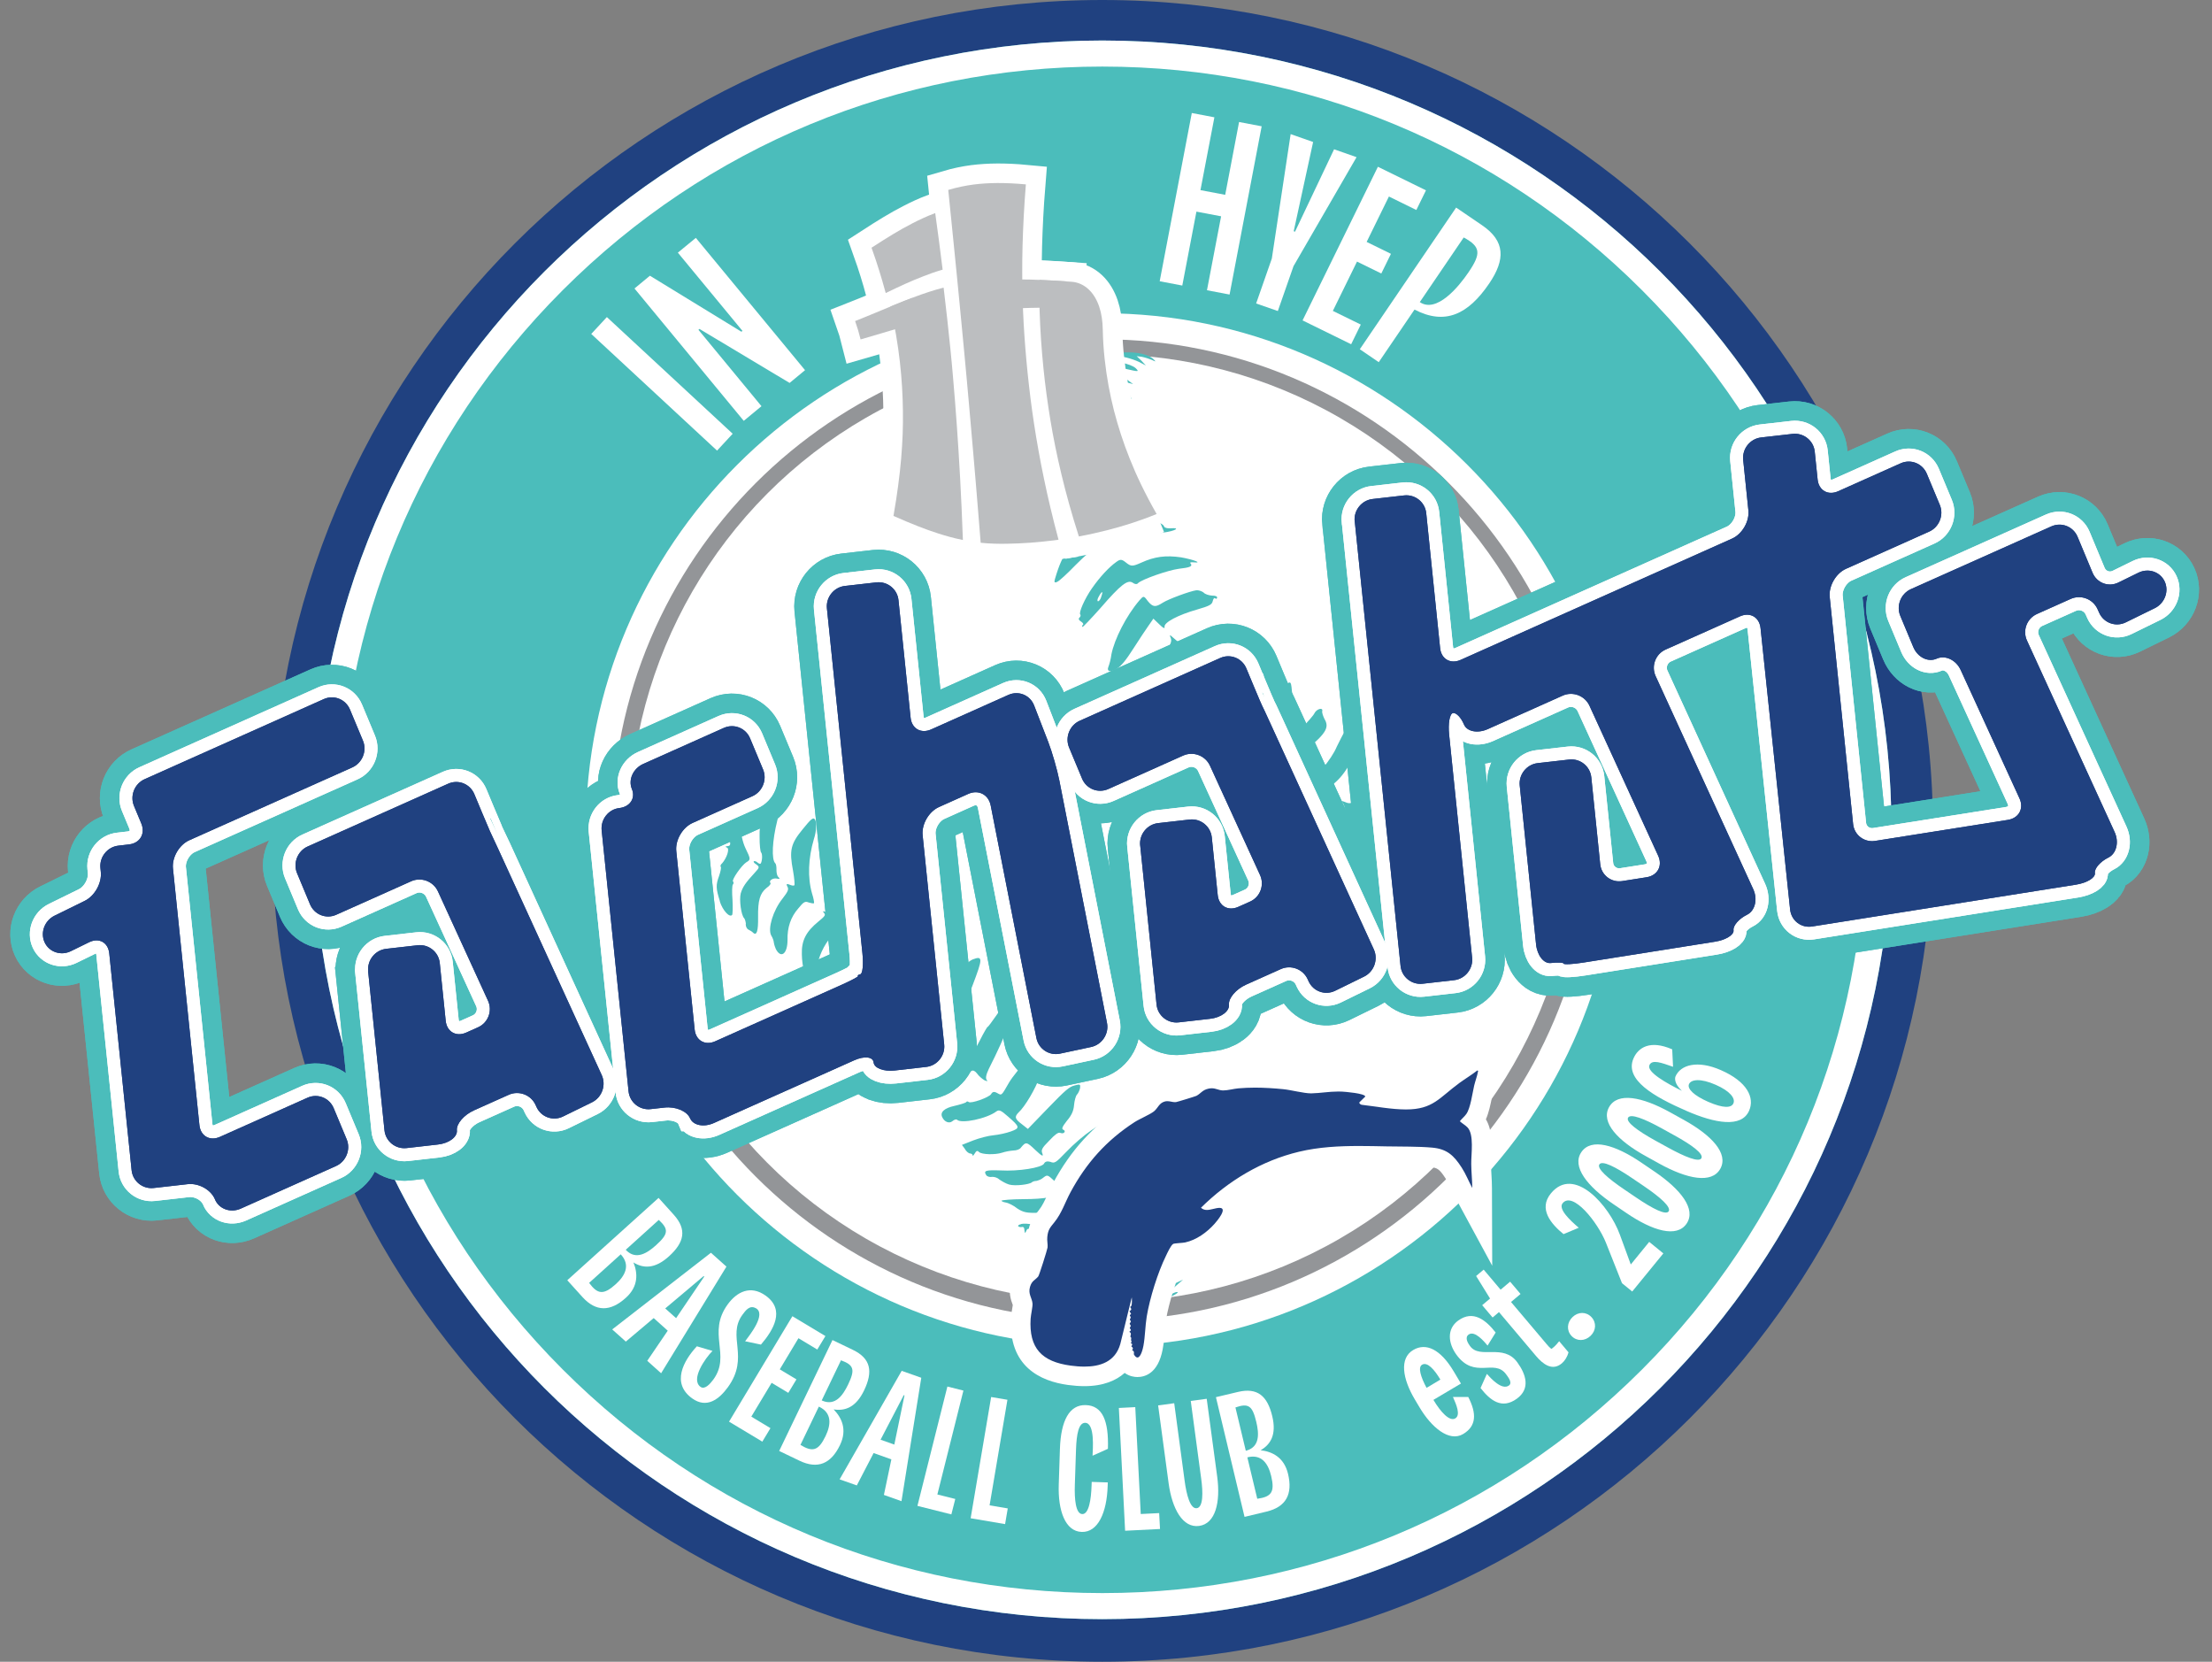<?xml version="1.0" encoding="UTF-8"?>
<svg id="Layer_1" data-name="Layer 1" xmlns="http://www.w3.org/2000/svg" viewBox="0 0 339.67 255.12">
  <rect x="0" y="0" width="339.67" height="255.12" fill="#808080" stroke="none"/>
  <defs>
    <style>
      .cls-1, .cls-2 {
        fill: #bcbec0;
      }

      .cls-3 {
        stroke-miterlimit: 10;
      }

      .cls-3, .cls-4, .cls-5 {
        fill: none;
      }

      .cls-3, .cls-5 {
        stroke-width: 4px;
      }

      .cls-3, .cls-5, .cls-2 {
        stroke: #fff;
      }

      .cls-4 {
        stroke: #4bbdbb;
        stroke-width: 10px;
      }

      .cls-6 {
        fill: #fff;
      }

      .cls-2 {
        stroke-width: 6px;
      }

      .cls-7 {
        fill: #204180;
      }

      .cls-8 {
        fill: #939598;
      }

      .cls-9 {
        fill: #4bbdbb;
      }
    </style>
  </defs>
  <path class="cls-7" d="M169.26,0C98.82,0,41.71,57.11,41.71,127.56s57.11,127.56,127.56,127.56,127.56-57.11,127.56-127.56S239.71,0,169.26,0h0Z"/>
  <path class="cls-9" d="M169.26,6.22c-66.92,0-121.17,54.25-121.17,121.18s54.25,121.18,121.18,121.18,121.18-54.25,121.18-121.18S236.19,6.22,169.26,6.22h0Z"/>
  <g>
    <path class="cls-8" d="M169.26,50.73c42.27,0,76.67,34.39,76.67,76.67s-34.39,76.67-76.67,76.67-76.67-34.4-76.67-76.67,34.4-76.67,76.67-76.67"/>
    <circle class="cls-6" cx="169.35" cy="127.15" r="72.76"/>
    <path class="cls-9" d="M241.18,117.7c-.17-.56-.24-1.04-.17-.96.24.21.82,1.96.7,2.09-.13.17-.16.11-.54-1.13ZM170.66,54.35c2.73-.55,5.5-.2,6.53.85.35.37.3.35-.3.06-.39-.16-1.07-.38-1.55-.48l-.79-.1.72.69.69.75-1.04-.55c-1.23-.56-2.55-.89-4.07-1-.58-.02-.65-.08-.2-.2h.01ZM177.96,75.03c.68.13.96.39.52.51-.18.04-.47-.08-.69-.23-.27-.28-.25-.34.17-.27h0ZM157.61,57.35c2.45-1.73,4.61-2.07,7.46-1.24.9.25,1.8.35,2.03.23.24-.17.32-.37.24-.45-.48-.48-4.76-.9-5.89-.63-.68.17-1.25.21-1.27.1.04-.1.39-.28.89-.37.47-.14.97-.32,1.1-.49.16-.11,1.13-.32,2.24-.42,1.45-.13,1.93-.06,1.83.31-.04.25,0,.39.24.37.2-.07.28-.27.18-.42-.07-.2.44-.21,1.16.03,1.11.28,1.28.42,1,.69-.2.2-.35.2-.41.06-.04-.18-.24-.27-.41-.23-.82.23.54.85,1.47.66,1.49-.27,4.14.27,4.92.97.59.58.44.56-1.45.13-2.72-.73-3.9-.72-5.43,0-.97.48-1.51.55-2.54.18-1.89-.56-3.95-.45-6.15.38-1.24.44-1.65.49-1.2.18v-.03ZM156.14,59.55c.96-1.11,3.62-2.26,5.33-2.33.92-.08,2.11.14,2.96.55,1.11.52,1.62.55,2.1.2,1.79-1.23,4.62-1.17,6.31.14l1.16.86-1.97-.52c-2.34-.68-4.21-.73-4.79-.13-.69.72-2.27,1.03-2.55.51-.13-.27-.87-.63-1.69-.8-1.48-.32-3.99.31-6.36,1.58-.74.45-.91.44-.49-.03v-.03ZM239.51,127.81c0-.27-.08-.18-.35.2-.21.35-.18.59.03.45.16-.11.32-.37.32-.65ZM237.79,139.42c.14-.49.42-1.17.68-1.51.68-1.24.35-3.99-.73-5.55-.49-.72-1.1-1.41-1.25-1.42-.25-.04-.13-.23.31-.48.44-.27.66-.68.69-1.11.04-.37.23-.97.51-1.35.55-.94.47-3.83-.17-5.71-.62-1.89-.51-2.17.45-1.23.97.9,1.61,3.28,1.32,4.92-.18,1.42.23,1.48.63.08.38-1.3.01-3.69-.76-5.06-.63-1.17-.75-1.83-.37-1.82.47-.04,1.4,2.03,1.69,3.5.16.85.31,1.54.44,1.52.34-.03-.1-3.3-.73-5.12-.61-1.65-.62-1.78,0-1.07.38.44.75,1.04.87,1.38.17.39.27.44.35.08.07-.31.14-.32.11-.13.04.18,0,.44-.1.52-.11.13-.14,1.17-.1,2.3.01,1.18-.1,2.26-.23,2.31-.16.11-.06.65.27,1.23.24.62.52,1.3.48,1.55.03.35-.06.27-.32-.31-.2-.47-.55-.94-.7-1.13-.61-.59-.47.7.17,1.51.31.47.59,1.42.59,2.21.04.75.06,1.09.01.79-.1-.59-1.42-2.78-1.72-2.78-.3.06-.51,1.37-.23,1.63.85.8,1.32,3.85.82,5.48-.21.75-.25.62-.23-.94,0-1.4-.17-2.18-.75-3.21l-.8-1.32-.47.48c-.28.27-.44.65-.35.86,1.78,3.02,2.09,5.78.96,7.44-.38.52-.87,1.31-1.1,1.72-.18.44-.41.73-.45.66-.04-.01.06-.42.21-.92h-.01ZM155.78,65.77c.93-2.24,3.89-4.16,6.68-4.28,2.06-.1,2.13-.13,1.68-.54-.93-.89-6.91.34-8.17,1.66-.2.2-.38.23-.48.03-.08-.44,1.06-1.58,2.72-2.52,1.76-1,3.62-1.2,5.68-.47.89.31,1.68.42,1.79.3.51-.52,3.81-.83,5.1-.58,1.54.35,2.75,1.07,2.92,1.76.11.25-.38.23-1.54-.08-1.72-.55-4.74-.83-5.06-.47-.11.13-.69.32-1.24.44-1.1.23-1.24.45-.7,1.17.21.31.78.32,1.73.04,2.78-.82,5.19-.38,6.55,1.2l.73.8-1.68-.54c-.94-.28-2.4-.54-3.28-.56-1.63-.11-4.06.62-4.2,1.23-.03.21-.16.11-.31-.18-.16-.34-.72-.45-1.92-.39-2.07.16-3.04.48-5.45,1.83l-1.86,1.01.35-.87h-.04ZM231.44,141.82c-.04-.17.08-.86.34-1.48.73-2.04.7-4.69-.07-6.07-.27-.55-.48-1.14-.51-1.32-.01-.24-.2-.58-.41-.79-.3-.24-.27-.44,0-.56.28-.11.54-.62.72-1.04.14-.49.44-1.21.7-1.56.56-.94.56-3.11-.08-5.12-.62-1.99-.63-2.66.1-2.65.25,0,.27.06.04.18-.35.14-.31.32.38.83,1.2.87,1.52,1.58,1.69,3.61.13,1.73-.3,3.69-1.01,5.06l-.39.66.78-.24c.54-.23.8-.44.97-.99.16-.39.51-.96.79-1.25.73-.82.69-3.57-.07-5.95-.41-1.17-.66-2.17-.68-2.28.04-.1.49.14.93.59,1.8,1.59,2.13,5.3.65,8.44-.54,1.17-.73,2.04-.61,2.42.13.34.51,1.32.9,2.16.34.93.58,2.09.48,2.89-.18,1.37-1.13,3.83-1.41,3.55-.08-.08-.32.08-.51.41-.54,1.01-.51-.11.1-1.75.69-1.9.54-3.59-.49-5.86-.54-1.28-.8-1.68-1.31-1.83-.97-.23-.97.32-.25,2.48.83,2.31.87,4.67.07,6.07-1.03,1.8-1.71,2.37-1.85,1.35v.04ZM156.72,69.97c.78-2.3,4.1-4.24,6.71-3.89.61.03,1.25-.04,1.41-.2.16-.23.38-.24.51.03.2.47.99.47,1.45-.01.44-.49,3.85-.65,4.85-.24,1.1.45,1.92,1.06,2.48,1.86.59.86.32,1.09-.82.62-2.37-.92-4.76-.96-6.78-.11-.93.35-1.4.38-1.71.08-.39-.39-2.61-.34-3.85.08-.37.08-1.49.79-2.64,1.55l-1.99,1.41.38-1.18h-.01ZM227.79,141.48c.04-.66.27-1.34.47-1.54.68-.72.61-4.16-.18-5.95-.41-.9-.78-1.76-.76-1.93-.04-.18-.25-.45-.51-.55-.38-.16-.35-.21.17-.27.55-.11.75-.31,1.4-1.61.92-1.82.93-2.8.28-5.86-.3-1.3-.52-2.52-.49-2.72.14-.62.9-.41.83.17-.06.37.24.78.85,1.2.69.51.9.93,1.13,2.03.44,2.2.2,3.72-.93,5.89l-.99,2,.63,1.82c1.21,3.47,1.07,5.43-.65,7.68-1.04,1.45-1.32,1.34-1.24-.35h0ZM170.96,71.52c.1-.11.04-.25-.11-.25-.2-.08-.38-.06-.45-.03-.04.1.01.24.14.35.08.08.3.07.41-.06h.01ZM161.19,74.21s0-.17-.1-.31c-.13-.11-.3-.08-.41.04s-.1.24.1.27c.2.08.38.04.41,0ZM157.92,75.89c.72-1.87,1.03-2.37,2.76-3.85,1.4-1.21,1.89-1.45,2.95-1.58.69-.04,1.45-.25,1.59-.47.27-.24.56-.16,1.1.34.59.59.8.62,1.59.21,2.1-1.16,5.45-.49,6.57,1.31.42.62.35.65-1.44.37-2.66-.44-3.68-.41-5.4.23-.82.34-1.63.45-1.79.28-.55-.45-3,.66-5.37,2.42-2.79,2.04-3.13,2.17-2.54.75h-.03ZM222.85,141.09c-.07-.49.18-1.66.55-2.69.7-2,.75-3.04.2-4.83-.2-.58-.45-1.48-.49-1.93-.08-.44-.32-.86-.52-.89-.24-.1-.13-.11.18-.21.42-.04.92-.45,1.66-1.44.99-1.32,1.01-1.54.96-3.97.03-1.44-.17-2.86-.37-3.17-.51-.82-.3-1.75.42-1.73.44.03.47.08.01.52-.49.51-.45.54.72,1.47,1.11.85,1.2,1.06,1.42,2.54.14.9.11,2.18-.07,2.88-.31,1.16-1.65,3.35-2.48,4.02-.24.17-.14,1,.37,2.38.37,1.11.72,2.31.7,2.64-.08,1.14-1.24,4.24-1.68,4.3-.17.04-.61.25-.92.47-.51.39-.55.37-.7-.35l.03.03ZM160.05,81.96c.07-2.48,3.17-5.91,5.71-6.37.92-.18.99-.21.87-.76-.04-.42.06-.27.48.47.7,1.14,1.2,1.17,2.82.21,2.03-1.24,4.93-1.21,6.3.07.48.42,1.18.78,1.62.79.45.01.75.08.65.21-.16.11-1.69.31-3.44.37-2.38.08-3.61.31-4.72.85-1.2.58-1.75.69-2.34.38-.52-.21-1.17-.14-2.04.21-1.51.66-3.89,2.38-4.82,3.44-.82,1.01-1.09,1.01-1.07.11v.03ZM217.88,139.48c.04-.37.27-1.35.55-2.17.45-1.37.45-2.61-.2-6.85-.08-.59-.31-1.24-.52-1.45-.32-.3-.25-.32.44-.21.69.06.76.03,1-.82.2-.48.52-1.13.8-1.4.7-.78.97-2.62.62-4.78-.25-1.66.11-2.97.66-2.41.13.11.13.23,0,.27-.14.06-.06.27.17.52,1.66,1.8,2.04,3.47,1.45,6.24-.27,1.06-1.9,3.81-2.35,3.95-.17.04-.14.62.07,1.21.39,1.06.63,2.78.61,4.89,0,1.35-1.28,3.66-2.2,3.96-.78.24-1.18-.1-1.11-.96h.01ZM212.33,137.31c-.06-.52.1-1.75.35-2.72.66-2.58.68-4.24,0-6.26l-.62-1.78.83-.1c.7-.1,1.03-.35,1.87-1.41,1.14-1.55,1.71-3.33,1.68-5.41-.07-1.59.14-1.96.99-1.89.45.01.47.08.25.38-.18.16-.23.42-.11.52.11.14.07.24-.07.3-.17.04.11.44.55.85.72.69.86,1.03.85,2.02-.08,1.69-1.24,4.24-2.66,5.79-.8.85-1.09,1.38-.92,1.51.23.27.3.92.41,4.14.04.75-.1,1.86-.3,2.49-.38,1.07-.55,1.34-1.49,1.85-1.32.8-1.48.73-1.61-.31v.03ZM165.08,84.69c.08-.08.11-.39-.03-.62-.17-.39-.24-.37-.27.13-.06.65.06.8.3.51h0ZM161.99,88.91c.68-2.3,1.16-3.33,2.14-4.78,1.56-2.31,2.72-3.47,3.96-3.89.94-.39,1.18-.3,1.89.32.79.79.85.8,2.45,0,.94-.39,2.17-.78,2.76-.86,1.14-.14,3.41.56,3.57,1.13.03.18.48.31.94.28,1.68-.14.83.41-1.11.66-3.38.51-4.44.75-5.84,1.41-1.03.48-1.49.49-1.96.14-.86-.62-2.69.47-5.6,3.4-1.24,1.28-2.52,2.48-2.86,2.61-.38.19-.49.05-.34-.41h-.01ZM169.1,91.62c.34-.92.13-.96-.37-.04-.21.35-.28.68-.13.73.17,0,.39-.28.51-.69h-.01ZM166.31,95.94c.11-.13-.03-.34-.3-.51-.35-.21-.45-.41-.25-.61.18-.16.21-.37.13-.47-.3-.23.68-2.45,1.78-4.02,1.24-1.78,2.64-3.27,3.74-4.05.63-.47.85-.44,1.56.14.72.56.96.55,2.26-.03,2.06-.94,3.78-1.17,6.15-.82,1.89.34,3.43.92,1.86.76-.37-.04-.58.04-.45.14.42.47-.04.66-1.75.85-1.65.21-5.69,1.62-6.29,2.21-.14.21-.52.17-.8-.06-.79-.54-1.86.3-4.96,3.88-1.45,1.63-2.72,2.96-2.76,2.9-.1-.04-.07-.25.1-.37v.03ZM206.11,134.63c-.07-.82.07-1.93.25-2.52.76-2.26.62-8.02-.23-8.92-.24-.27-.07-.25.41-.06.79.38,1.28.14,1.28-.54-.03-.23.51-1.09,1.18-1.92.8-.96,1.38-2.1,1.76-3.3.34-.97.79-1.9,1.07-2.07.52-.28.56-.27.8.51.14.45.42,1.11.59,1.54.55,1.23-.39,4.03-1.96,6.12-.73.93-1.61,1.86-1.9,2-.47.21-.49.52-.23,1.65,1.06,3.79.13,7.54-2,8.51l-.97.44-.07-1.42h0ZM170.2,102.37c.14-.32.38-1.18.47-1.93.47-2.33,2.24-5.85,4.28-8.25.65-.73.66-.79,1.31.1.79.94,1.16.97,2.31.23.85-.54,4.13-1.76,5.14-1.9.34-.03.83.13,1.1.34.23.27.82.45,1.31.48.51,0,.8.11.78.32-.03.16-.16.23-.28.11-.17-.13-.28,0-.39.39-.11.56-.48.76-2.38,1.31-2.9.82-5.17,2-5.02,2.68.04.31-.2.2-.79-.38l-.93-.89-.72,1.04c-.41.56-1.44,2.14-2.35,3.55-1.16,1.83-1.9,2.69-2.49,3.06-1,.65-1.66.49-1.34-.28h0ZM199.2,130.21c-.07-1.31.68-4.92,1.3-6.4.1-.23.08-1.14-.07-1.99-.11-.82-.17-1.75-.13-2,.1-.24-.07-.65-.3-.92-.28-.28-.07-.25.63.08l1.04.55,1.47-1.63c.83-.94,1.76-2.35,2.13-3.26.41-.85.93-1.85,1.16-2.27.39-.55.52-.56.94-.23.3.35.34.54.04.69-.34.16-.28.28.27.61,1.01.65.83,1.92-.61,4.17-.87,1.42-1.58,2.2-2.66,3.04l-1.49,1.17.11,2.85c.18,3.76-.9,6.4-2.88,7.1-.83.25-.9.13-.97-1.59h.01ZM181.68,114.27c-.32-.58-.52-1.34-.45-1.63.1-.37.2-1.04.2-1.61s.2-1.14.39-1.34c.17-.16.3-.49.34-.7,0-.23.48-1.25.96-2.34.54-1.01.97-2.06.94-2.3.04-.63.56-.94.96-.55.56.56.85.41,2.04-.78,1.44-1.42,3.35-2.42,4.34-2.24.76.16,2.07,1.47,1.95,2.03-.04.1-1.17.92-2.49,1.72-1.34.83-2.58,1.79-2.82,2.07-.31.48-.42.49-.94,0-.58-.52-.63-.49-1.01.14-.27.39-.48,1.03-.56,1.38-.06.42-.23.82-.34.97-.18.16-.48,1.03-.69,1.95-.21.93-.54,1.86-.68,2.07-.17.27-.37.75-.48,1.16-.23.82-.78,1.47-.93,1.18-.13-.11-.41-.63-.73-1.2h.01ZM193.45,125.44c-.1-.83.11-2.03.73-3.79.45-1.37.9-3.31.99-4.28.06-.97.25-1.85.35-1.92.11-.13,0-.41-.17-.56-.23-.27-.1-.27.38-.07.61.31.87.18,1.51-.44.41-.45,1.56-1.61,2.57-2.52.97-1,1.89-2.03,2.03-2.35.35-.7,1.35-.94,1.2-.35-.06.27.14.79.34,1.21.76,1.27.3,2.13-2.57,4.58-1.35,1.11-2.48,2.23-2.54,2.37,0,.17-.23.25-.44.23-.25-.04-.35.62-.39,1.8-.01,2.61-.32,4.83-.72,5.23-.18.16-.23.41-.1.52.27.28-.58,1.11-1.63,1.68-1.06.52-1.25.32-1.54-1.3v-.03ZM185.77,98.55c.13-.17.24-.34.21-.35-.03-.07-.28,0-.51.13-.24.07-.32.27-.25.35.11.1.35.08.55-.11h0ZM185.05,97.42c0-.11-.14-.06-.37.18-.23.25-.25.34.01.24.21-.08.35-.31.34-.42h.01ZM178.91,101.31c0-.17-.14-.06-.35.18-.23.25-.21.37.01.24.2-.08.34-.31.34-.42ZM175.75,109.4c-.42-1-.39-1.34.14-3.19.55-1.73,2.07-4.75,3.28-6.47.61-.82.78-1.31.62-1.76-.25-.61-.2-.58.49.03,1.01.93,1.45.94,2.48.08,1.34-1.18,4.13-2.04,5.67-1.8,2.03.34,2.18.68.86,1.71-.58.48-1.55,1.04-2.16,1.28-.63.18-1.86.85-2.73,1.45-1.1.78-1.71,1.03-2.07.82-.36-.23-.88.38-1.58,1.82-1.78,3.62-3.64,6.48-4.33,6.67-.31.08-.47-.08-.69-.62h.01ZM186.7,120.41c.11-.39.18-1.16.25-1.69,0-.56.2-1.31.41-1.68.21-.35.48-1.31.62-2.03.14-.78.51-1.92.8-2.51.25-.62.65-1.69.8-2.35.2-1.14.27-1.17.85-1.1.35.08.69.34.83.56.18.35.39.27,1.18-.58.52-.56,1.45-1.47,2.03-1.95.96-.83,1.55-1.2,3.38-2.24.3-.16.39,0,.47.63.23,2.17.23,2.28-1.04,3.33-.61.54-1.85,1.63-2.65,2.49-1.14,1.14-1.52,1.4-1.68,1.1-.11-.28-.3-.24-.68.17-.31.32-.45.66-.32.78.08.08.13.27,0,.39-.08.08-.55,1.18-.96,2.45-.47,1.27-.92,2.37-1.03,2.48-.11.13-.11.56-.06.93.11.55.06.8-.31.87-.25.07-.8.45-1.2.85-.62.69-.78.68-1.35.28-.42-.34-.55-.69-.39-1.18h.04ZM106.19,116.28c0-.27.08-.47.21-.35.2.2.11.94-.1.92-.07.03-.13-.23-.1-.55h-.01ZM109.42,129.87c.11-.13.25-.18.35-.14.01.07,0,.23-.03.45,0,.16-.14.21-.25.11-.13-.11-.17-.28-.06-.41h-.01ZM179.55,198.89c.39-.28.93-.52,1.17-.54.23,0,.17.13-.28.39-1.09.61-1.75.73-.89.14ZM128.56,152.08c.11-.28.06-.54-.14-.62-.18-.07-.31-.47-.32-.86.1-.75,1.13-2.89,1.48-2.9.11,0,.34-.31.48-.65.18-.42.51-.68.99-.76.8-.17,1.65-1,1.34-1.34-.16-.18-.01-.24.41-.17.59.03.61-.01.61-1.37-.04-2.59.61-4.57,2.26-7.19.47-.75.78-.96,1.34-.96.37.04.72.18.78.32.03.18-.39,2.18-.93,4.54-1.11,4.62-1.14,6.84-.1,8.23l.68.83-.78-.44c-1.99-1.16-2.1-1.14-3.11-.44-1.11.78-3.52,4.48-3.17,4.83.32.42-1.17.13-1.58-.25-.2-.2-.32-.58-.23-.82h.01ZM177.89,199.54c.32-.08.68-.17.7-.1.1.04-.16.23-.51.3-.35.14-.69.17-.73.16-.08-.08.2-.2.54-.35ZM137.05,161.33c-.39-.94-.42-1.17.17-1.78.79-.85,2.33-1.72,4.28-2.54.89-.37,1.65-.72,1.75-.85.48-.48-.42-1.68-1.82-2.48-1.31-.75-1.35-.78-2.41,0-4.48,3.41-4.96,3.78-5.41,3.59-.23-.1-.37-.32-.35-.49.06-.14-.14-.45-.44-.68-.48-.31-.52-.49.06-1.48.65-1.2,1.95-2.16,3.86-3,.54-.23,1.14-.7,1.34-1.07.21-.35.49-.52.73-.42.32.14.52-.34.89-2.16.65-3.35,2.73-6.92,3.88-6.68.76.16,1.01.82.54,1.68-.35.58-.8,2.75-.72,3.51,0,.1-.07.41-.17.65-.37,1.03-.65,2.82-.76,4.83-.07,1.14.1,1.66.75,2.54.99,1.3,1.28,1.37,1.45.42.21-.92,1.4-3.38,1.9-3.96.21-.24.73-1.09,1.16-1.87.65-1.14.94-1.45,1.63-1.79,1.61-.62,1.55-.13-.01,3.97-.3.7-.44,1.32-.35,1.41.1.04-.14.62-.47,1.27-.32.63-.73,1.93-.96,2.85-.49,2.71-.72,3-1.9,2.47-.99-.47-1.45-.38-1.16.24.17.24,0,.35-.56.38-.41.06-.86.21-1.01.31-.44.49-2.86,1.4-3.65,1.4-.49-.03-1.07.17-1.34.41-.27.23-.44.38-.44.38,0,0-.17-.52-.44-1.09v.03ZM123.37,148.66c-.07-.25-.23-1.21-.24-2.16-.07-2.11.66-3.48,2.52-5,1.1-.89,1.16-1.04.85-1.38-.2-.23-.12-.28.23-.14.83.28,1.44.16,1.03-.31-.17-.13-.25-.38-.14-.51.16-.11.11-.28,0-.39-.23-.27-.17-2.71.16-3.75.14-.62,2.07-4.79,2.31-5.09.08-.08.18-.04.27.06.06.14.34.25.63.38.61.25.75,1.04.37,2.33-.17.55-.56,2.34-.89,4.06-.63,3.31-.56,5.98.21,6.4.27.17.32.31.2.37-.18.04-.66-.16-1.13-.41-.73-.42-.96-.39-1.71.3-1.13,1-2.13,2.88-2.48,4.52-.18.99-.38,1.34-.82,1.45-.56.16-1.07-.11-1.37-.73h0ZM140.88,166.56c.11-.13,0-.27-.2-.35-.8-.34,1.34-1.86,4.23-3.07,1.54-.59,2.82-1.24,2.8-1.48,0-.17-.23-.65-.54-1.01-.37-.48-.14-.32.55.28.62.54,1.27.99,1.41.93.17,0,.75-.99,1.34-2.14.58-1.16,1.14-2.1,1.18-2.07.11,0,.66-.8,1.34-1.75,1.21-1.85,2.37-2.76,2.9-2.27.42.47-1.35,5.16-4.05,10.47-.42.89-.54,1.45-.31,1.72.2.2.07.2-.35.03-.35-.21-.9-.66-1.14-1.03-.32-.42-.62-.54-.85-.41-.18.08-1.1.66-2.06,1.21-1.14.7-2.13,1.09-3.1,1.13-.78.03-1.54.21-1.63.32-.11.13-.52.18-.89.1-.75-.21-.86-.35-.63-.61h-.01ZM119.1,145.6c-.18-.41-.27-.83-.28-.94,0-.17-.13-.62-.41-1.07-.52-1.04.28-3.79,1.76-5.64.86-1.11.99-1.44.72-1.87-.19-.35-.08-.44.34-.27.32.14.65.21.75.1.08-.08,0-1.07-.2-2.21-.61-3.16-.35-4.17,1.47-6.38,1.25-1.55,1.58-1.82,1.83-1.59.35.37.34,1.76-.1,3.09-.87,2.93-.99,5.91-.28,8.37.23.7.34,1.37.3,1.47-.08.08-.44,0-.8-.1-.58-.24-.79-.11-1.61.9-1.16,1.31-1.71,2.93-1.66,4.86,0,2.17-1.04,2.92-1.83,1.31h.01ZM114.54,141.86c-.03-.34-.14-.73-.25-.87-.49-.44-.8-2.9-.54-3.85.28-.94.72-1.61,2.11-3.11.82-.87.79-.94.23-1.35-.31-.18-.45-.41-.31-.47.17-.03.41.07.58.24.17.13.35.21.44.14.25-.35.31-1.45.08-1.71-.13-.1-.25-1.16-.24-2.4-.08-2.21.59-4.28,1.76-5.47.3-.34.54-.79.54-1.07,0-.39.1-.35.59.07.55.58.58.92-.17,3.95-.78,3.1-.92,6-.31,6.58.13.11.2.58.18,1.04,0,.44.11.93.3,1.07.27.28.25.34-.27.23-.56-.11-1.25.32-.96.68.13.1-.13.45-.59.76-1.01.82-1.34,1.9-1.3,4.5.03,2.09-.2,2.9-.76,2.38-.14-.17-.52-.38-.7-.47-.24-.1-.44-.45-.44-.85l.03-.03ZM110.55,138.38c-.62-1.99-.65-2.49-.13-3.9.23-.69.37-1.31.25-1.41-.08-.07-.03-.34.21-.52.72-.82,1.2-2.24.76-2.42-.32-.14-.31-.18.1-.23.47-.04.51-.31.14-1.41-1.3-3.66-.48-7.24,1.79-8.03.47-.16.51-.25.21-.52-.27-.28-.23-.38.16-.39.55,0,.61,1.38.03,3.2-.7,2.11-.51,5.57.42,7.51.79,1.62.8,1.73.13,2.11-.76.48-2.31,2.75-2.06,2.96.13.11.1.32,0,.44-.16.11-.17,1.21-.08,2.37.06,1.2.03,2.24-.06,2.33-.41.45-1.44-.7-1.89-2.07h.01ZM148.18,176.4l-.47-.63,1.75-.69c.92-.35,2.3-.72,3.11-.79.76-.07,1.92-.32,2.65-.58,1.45-.52,1.41-.7-.45-2.31-1.06-.94-1.35-1.06-1.75-.78-1.48,1.13-5.44,1.95-6.07,1.28-.13-.1-.44,0-.7.23-.49.41-1.23.11-1.55-.59-.41-.78.32-1.42,1.83-1.75.87-.2,1.63-.44,1.8-.55.11-.18.28-.17.41-.06.32.31,3.14-.7,3.45-1.2.21-.37.45-.44.92-.18.72.39.62.52,1.83-1.59,1.1-1.86,4.85-5.84,5.64-5.96.7-.1,1,.41.68,1.07-.41.73-.54,1.07-1.54,3.85-.73,2.04-2.34,4.74-3.31,5.62-.66.68-.58.99.54,1.83l.89.7,3.13-3.24c2.62-2.71,3.24-3.24,4.03-3.43.89-.25.92-.18.85.41-.08.35-.27.78-.47.99-.2.2-.39.96-.45,1.61-.07.86-.35,1.54-1.09,2.4-.73.93-.86,1.27-.56,1.38.23.1.27.28.16.41-.13.17-.39.17-.65.07-.28-.11-.78.24-1.68,1.21-1.14,1.14-1.27,1.44-1.04,1.97.18.52-.06.42-1.1-.56-1.32-1.27-1.44-1.27-2.2-.35-.17.27-.7.44-1.14.44-.45.03-1.24.16-1.76.34-1.04.34-3.09.3-3.54-.11-.24-.27-.42-.18-.65.23-.17.27-.3.44-.31.32,0-.17-.16-.3-.37-.32-.24.01-.61-.31-.83-.68h.01ZM151.44,180.41c-.45-.69-.07-.8,2.18-.72,2.8.16,6.33-.41,6.7-1.04.14-.32.49-.41.96-.28.66.27.82.18,2.4-1.47,2.54-2.65,5.82-4.93,6.4-4.41.14.17,0,.68-.35,1.14-.34.54-.63,1.25-.68,1.62-.04.89-3.07,4.45-4.75,5.54-.68.44-1.1.87-1.1,1.17-.07.3-.34.13-1.18-.55-1.21-1.11-1.17-1.1-1.89-.55-.27.23-.7.37-.97.44-.28,0-.59.1-.7.21-.37.35-2.59.61-3.5.35-.49-.14-1.13-.52-1.48-.76-.28-.28-.78-.44-1.11-.42-.38.07-.78-.03-.94-.28h.03ZM153.79,184.34c.1-.11,1.59-.23,3.35-.24,3.35-.01,5.16-.34,5.89-1.16.37-.35.59-.31.96,0,.28.27.75.47,1.06.44.65-.07,6.22-3.97,6.44-4.5.08-.2.31-.32.49-.25.21.04.58-.16.85-.42.28-.28.65-.47.85-.44.52.1.28,1.35-.39,1.8-.31.2-.69.83-.83,1.32-.51,1.63-3.79,4.43-5.67,4.76-.51.14-.92.35-.92.47.03.17-.23,0-.61-.31-.8-.78-1.23-.85-2.54-.23-.62.3-2.13.52-3.27.61-1.76.06-2.33-.06-3.24-.66-.55-.45-1.38-.86-1.8-.92-.44-.07-.69-.23-.61-.31v.03ZM104.57,137.44c-.04-.31-.32-.69-.55-.96-.86-.8-1.56-3.44-1.32-4.96.11-.8.59-2.23,1.03-3.16.76-1.59.78-1.87.31-2.95-.28-.68-.58-1.3-.61-1.37-.27-.28-.14-2.52.25-4.03.48-1.82.54-1.97,1.58-2.48.97-.45,1.2.21.54,1.45-.28.55-.54,1.96-.59,3.04-.11,2.59.39,4.64,1.4,5.44.82.62,1.54.47,1.14-.31-.38-.83-.59-4.38-.37-5.62.21-.93.51-1.37,1.27-2,.76-.59.92-.86.68-.94-.27-.06-.2-.08.11-.13.27,0,.58-.2.69-.45.07-.18.24-.3.28-.27.2.2-.44,2.55-.99,3.74-1.09,2.34-.75,6,.7,7.39l.8.78-.87-.07c-.78-.04-.92.07-1.1.66-.14.44-.48,1.42-.75,2.21-.52,1.41-.41,3.97.16,4.52.13.11.25.72.32,1.37.04.86-.03,1.04-.48,1.16-.39,0-.59-.07-.62-.37,0-.27-.42-1-.87-1.71-1.04-1.55-1.32-4.13-.61-5.72.28-.55.65-1.42.8-1.8.18-.42.34-.8.44-.93.08-.08.04-.25-.06-.3-.07-.08-.17-.24-.32-.31-.08-.08-.31-.18-.58-.24-.35-.08-.58.2-1.2,1.41-.92,1.85-.96,3.28-.18,5.34.37.87.65,1.95.72,2.3.07,1.32-.89,1.48-1.16.25h0ZM169.65,200.23c.2-.2.56-.38.8-.45.33-.06.39,0,.2.2-.13.17-.51.41-.8.44-.44.11-.48.08-.21-.18h.01ZM160.91,191.48c3.72.35,6.37,0,7.39-1.1.27-.23.59-.31.73-.14.85.79,4.43-.14,7.92-2.1,2.13-1.24,2.18-1.23,2.44-.79.14.35,0,.44-.75.75-.78.24-.99.49-1.27,1.16-.39.97-2.21,2.4-4.06,3.07-1.28.49-3.72.48-4.24-.01-.32-.3-.9-.14-1.47.41-.11.13-.37.18-.47.2-.14-.06-.93.06-1.82.21-1.79.27-2.93,0-4.55-1.04l-1.16-.75,1.3.13h0ZM156.78,187.92c.39-.11,1.21-.06,1.86.1,1.55.42,4.88.13,6.4-.59.94-.39,1.41-.42,1.95-.1.48.31,1.01.25,1.95-.08,1.59-.63,4.71-2.48,5.79-3.37.94-.79,2.55-1.3,2.69-.85.04.18-.08.35-.27.39-.13.06-.18.21-.07.3.16.18.04.31-.39.45-.54.18-.73.42-1.03,1.16-.41,1-2.95,3.88-3.35,3.81-.17,0-.73.14-1.32.35-.59.2-1.24.27-1.52.14s-.79-.16-1.09.06c-.37.2-.62.14-.76-.2-.44-.8-1.14-.86-2.24-.25-1.32.8-4.68,1.03-5.71.39-.39-.27-.96-.62-1.28-.82-.41-.23-.65-.21-.78.13-.18.42-.24.47-.3-.07,0-.39-.16-.56-.41-.49-.18.04-.38,0-.52-.1-.13-.11.06-.27.41-.34h0ZM161.53,194.2c.31-.04.93.06,1.38.18,2.3.66,6.07.31,6.96-.59.3-.34.51-.31.82.17.31.45.78.55,2.07.51,1.37-.06,2.23-.35,4.67-1.65,1.59-.9,3.11-1.62,3.26-1.66.17,0-.54.89-1.59,1.96-1.32,1.35-2.23,2.04-3.03,2.33-1.32.51-3.86.69-4.31.3-.16-.18-.35-.21-.47-.08s-.49-.03-.85-.3c-.37-.31-.79-.38-1.06-.16-.52.34-1.14.48-3.57.65-1.23.11-1.93-.07-3.17-.69-1.34-.7-1.54-.9-1.11-.96h0ZM162.22,196.33c.07-.08.56,0,1.03.2,2.07.82,4.92,1.09,6.16.65.68-.28,1.37-.61,1.55-.76.21-.24.52-.17.92.21,1.09,1.06,4.64.41,7.34-1.38,1.78-1.17,2.16-1.01.87.31-1.96,2.04-5.37,2.99-7.75,2.11-1.34-.44-1.78-.47-2.38-.04-1.34.92-5.24.65-6.89-.49-.54-.34-.93-.72-.85-.79h0ZM163.15,198.27s.65.06,1.3.21c2.48.52,4.38.52,5.86-.1.99-.37,1.58-.47,1.83-.24.99.97,5.1.37,8.49-1.2l1.04-.48-1.14.99c-1.97,1.8-5.07,2.55-7.46,1.79-.63-.2-1.09-.23-.97-.07.21.44,1.61.72,3.59.75l1.56.03-1.28.25c-1.14.2-4.33-.11-4.72-.49-.08-.08-.04-.31.13-.47.54-.61-.49-.7-1.3-.13-1.27.92-5.64.63-6.72-.48-.17-.13-.25-.34-.23-.38h.01ZM163.04,199.62c.11-.13.47-.04.82.17.32.18,1.61.45,2.88.63,1.97.25,2.1.31.97.34-2.02.18-5.17-.62-4.67-1.14ZM98.57,125.1c-.28-.68-.47-1.82-.52-2.51-.03-.73-.18-1.31-.31-1.3-.39,0-.21,2.55.24,3.52.72,1.47,1.11,1.63.59.3h0ZM100.17,136.3c-.42-.18-.41-.23.06-.14.42.06.44,0,.27-.39-.11-.28-.35-.49-.51-.55-.99-.18-1.69-3.09-1.3-5.68.11-.79.03-.99-.21-.7-.65.63-.54,3.35.16,5.31.51,1.32.56,1.75.2,1.42-.7-.62-1.13-2.03-1.23-4.09,0-.94-.17-1.63-.27-1.55-.32.37.03,3.48.52,4.98.62,1.87.51,2.04-.27.39-1.1-2.24-1.04-5.36.06-6.53.35-.31.28-.79-.11-1.73-.56-1.35-.52-1.99.04-1.04.47.75.44.41-.23-1.48-.44-1.35-.42-1.96,0-3.37.35-1.24.49-1.47.45-.82-.11,1.07.18.92.51-.3.13-.45.37-1.03.56-1.23.21-.24.2.37-.11,1.24-.58,1.93-.49,2.93.47,4.83.66,1.35.69,1.56.28,2.02-.08.08-.13.3,0,.38.49.44.76-1.01.38-2.13-.9-2.66-.52-5.64.9-7.06.58-.61.63-.59.23.1-.42.89-.86,2.38-.93,3.47-.03.78.99,3.88,1.45,4.36.49.44.49-.24.08-1.14-.58-1.18-.82-3.75-.41-4.98.28-.94,1.58-2.48,1.85-2.2.1.04-.03.61-.31,1.16-.25.62-.51,1.9-.54,2.92,0,1.51.16,2.18.93,3.57.75,1.27.86,1.71.52,1.73-.35,0-.59.31-.75.99-.13.45-.42,1.16-.69,1.55-.52.86-.51,1.93.14,4.71.28,1.18.48,2.48.44,2.86-.04.66-.08.63-.39-.27-.17-.56-.51-1.21-.8-1.45-.68-.66-1.4-3.37-1.23-4.64.06-.65.42-1.68.72-2.28.63-1.24.72-2.44.18-1.82-.17.14-.28.55-.28.83.03.3-.24.96-.56,1.49-.8,1.13-.87,2.78-.17,4.62.28.68.55,1.9.68,2.69-.04-.17-.73.16-.82-.06h.04Z"/>
  </g>
  <path class="cls-6" d="M169.26,10.22c31.3,0,60.73,12.19,82.87,34.32,22.14,22.13,34.33,51.56,34.33,82.86s-12.19,60.73-34.32,82.86-51.56,34.32-82.86,34.32-60.73-12.19-82.86-34.32c-22.13-22.13-34.32-51.56-34.32-82.86s12.19-60.73,34.32-82.86c22.13-22.13,51.55-34.32,82.85-34.32M169.26,6.22c-66.92,0-121.17,54.25-121.17,121.18s54.25,121.18,121.18,121.18,121.18-54.25,121.18-121.18S236.19,6.22,169.26,6.22h0Z"/>
  <path class="cls-3" d="M169.26,50.09c42.62,0,77.31,34.68,77.31,77.31s-34.68,77.31-77.31,77.31-77.31-34.69-77.31-77.31,34.69-77.31,77.31-77.31"/>
  <g>
    <g>
      <g>
        <path class="cls-1" d="M147.85,82.9c-1.44-.29-2.62-.63-3.72-.98-1.1-.35-2.11-.72-3.21-1.15s-2.28-.93-3.72-1.56c.3-1.72.54-3.28.73-4.73.19-1.45.34-2.8.45-4.08.11-1.29.18-2.51.23-3.72.04-1.2.06-2.38.04-3.58-.01-1.19-.06-2.4-.13-3.65s-.19-2.58-.34-3.92c-.15-1.34-.34-2.69-.58-4.09s-.52-2.85-.88-4.38c1.65-.68,2.85-1.16,4.06-1.6,1.21-.44,2.42-.86,4.12-1.31.2,1.7.39,3.31.56,4.86.17,1.54.32,3.02.47,4.45.14,1.43.28,2.82.39,4.17.12,1.35.23,2.66.33,3.96.1,1.3.2,2.58.29,3.87.09,1.29.18,2.59.26,3.92.08,1.33.16,2.69.24,4.11.08,1.42.15,2.9.22,4.45.07,1.56.14,3.2.2,4.95Z"/>
        <path class="cls-1" d="M162.54,82.86c-1.66.23-3.04.36-4.31.46-1.27.09-2.43.14-3.65.16s-2.5,0-3.99-.15c-.14-1.68-.27-3.29-.39-4.84-.13-1.55-.25-3.04-.37-4.49s-.24-2.85-.36-4.22c-.12-1.37-.23-2.7-.35-4.01-.11-1.31-.23-2.59-.34-3.87-.11-1.27-.23-2.53-.34-3.79-.11-1.26-.23-2.51-.35-3.77-.12-1.26-.24-2.52-.36-3.79-.12-1.27-.24-2.56-.37-3.86-.13-1.31-.26-2.64-.39-4.01-.13-1.37-.27-2.77-.42-4.21s-.29-2.94-.45-4.48c-.16-1.55-.32-3.15-.49-4.83,1.43-.42,2.69-.67,3.9-.83,1.21-.15,2.37-.22,3.65-.23,1.28,0,2.67.05,4.37.21-.14,1.74-.25,3.38-.33,4.94-.08,1.56-.14,3.05-.18,4.48-.04,1.43-.05,2.81-.05,4.16,0,1.34.02,2.65.06,3.94.04,1.29.09,2.56.16,3.82.07,1.26.16,2.53.26,3.8s.22,2.55.35,3.83.28,2.56.44,3.86c.16,1.3.35,2.61.55,3.94.2,1.33.43,2.69.68,4.08s.52,2.82.83,4.28c.3,1.47.64,2.98,1.01,4.54s.78,3.18,1.23,4.86Z"/>
        <path class="cls-1" d="M177.62,78.91c-1.47.6-2.76,1.06-3.98,1.45s-2.39.73-3.66,1.05c-1.27.32-2.65.64-4.31.95-.56-1.75-1.06-3.41-1.5-4.99-.44-1.58-.83-3.09-1.18-4.55-.35-1.46-.66-2.86-.94-4.24s-.53-2.72-.75-4.06c-.22-1.34-.42-2.66-.6-4s-.34-2.69-.48-4.08c-.14-1.39-.26-2.81-.36-4.25-.1-1.44-.17-2.91-.22-4.43-.04-1.53-.05-3.11-.02-4.78,1,.04,1.75.08,2.49.12.74.04,1.49.09,2.46.16,1.01.07,1.9.51,2.61,1.18s1.24,1.56,1.6,2.61c.36,1.05.54,2.25.56,3.58.03,1.54.13,3.05.29,4.5.16,1.45.36,2.81.6,4.12.24,1.31.52,2.56.83,3.79.32,1.23.67,2.44,1.07,3.67s.85,2.46,1.36,3.74c.51,1.28,1.09,2.61,1.77,4.01.68,1.4,1.45,2.88,2.36,4.47Z"/>
        <path class="cls-1" d="M163.55,47.23c-1.39,0-2.58,0-3.68.01-1.11.01-2.13.04-3.23.08-1.1.04-2.27.1-3.63.2-.06-.91-.1-1.59-.13-2.27-.04-.68-.07-1.36-.12-2.26,1.41-.08,2.62-.1,3.76-.09,1.14,0,2.21.03,3.35.08,1.15.05,2.38.11,3.82.21-.1,1.61-.13,2.41-.14,4.04Z"/>
      </g>
      <path class="cls-1" d="M140.77,49.59c-1.09.3-2,.56-2.86.82-.86.25-1.68.5-2.59.77-.91.27-1.9.57-3.17.93-.29-1.15-.45-1.71-.84-2.82,1.3-.51,2.31-.94,3.24-1.32.93-.39,1.76-.74,2.65-1.1.89-.36,1.82-.74,2.94-1.16.28,1.55.4,2.33.64,3.89Z"/>
      <path class="cls-1" d="M144.74,41.4c-1.22.36-2.19.71-3.09,1.07-.9.35-1.73.7-2.62,1.1-.89.4-1.85.85-3.02,1.42-.37-1.37-.68-2.4-1-3.44s-.67-2.09-1.18-3.52c1.31-.85,2.37-1.52,3.37-2.12,1-.6,1.92-1.12,2.94-1.64,1.01-.52,2.1-1.04,3.47-1.56.24,1.75.42,3.05.59,4.36.17,1.3.34,2.6.55,4.33Z"/>
    </g>
    <g>
      <g>
        <path class="cls-2" d="M147.85,82.9c-1.44-.29-2.62-.63-3.72-.98-1.1-.35-2.11-.72-3.21-1.15s-2.28-.93-3.72-1.56c.3-1.72.54-3.28.73-4.73.19-1.45.34-2.8.45-4.08.11-1.29.18-2.51.23-3.72.04-1.2.06-2.38.04-3.58-.01-1.19-.06-2.4-.13-3.65s-.19-2.58-.34-3.92c-.15-1.34-.34-2.69-.58-4.09s-.52-2.85-.88-4.38c1.65-.68,2.85-1.16,4.06-1.6,1.21-.44,2.42-.86,4.12-1.31.2,1.7.39,3.31.56,4.86.17,1.54.32,3.02.47,4.45.14,1.43.28,2.82.39,4.17.12,1.35.23,2.66.33,3.96.1,1.3.2,2.58.29,3.87.09,1.29.18,2.59.26,3.92.08,1.33.16,2.69.24,4.11.08,1.42.15,2.9.22,4.45.07,1.56.14,3.2.2,4.95Z"/>
        <path class="cls-2" d="M162.54,82.86c-1.66.23-3.04.36-4.31.46-1.27.09-2.43.14-3.65.16s-2.5,0-3.99-.15c-.14-1.68-.27-3.29-.39-4.84-.13-1.55-.25-3.04-.37-4.49s-.24-2.85-.36-4.22c-.12-1.37-.23-2.7-.35-4.01-.11-1.31-.23-2.59-.34-3.87-.11-1.27-.23-2.53-.34-3.79-.11-1.26-.23-2.51-.35-3.77-.12-1.26-.24-2.52-.36-3.79-.12-1.27-.24-2.56-.37-3.86-.13-1.31-.26-2.64-.39-4.01-.13-1.37-.27-2.77-.42-4.21s-.29-2.94-.45-4.48c-.16-1.55-.32-3.15-.49-4.83,1.43-.42,2.69-.67,3.9-.83,1.21-.15,2.37-.22,3.65-.23,1.28,0,2.67.05,4.37.21-.14,1.74-.25,3.38-.33,4.94-.08,1.56-.14,3.05-.18,4.48-.04,1.43-.05,2.81-.05,4.16,0,1.34.02,2.65.06,3.94.04,1.29.09,2.56.16,3.82.07,1.26.16,2.53.26,3.8s.22,2.55.35,3.83.28,2.56.44,3.86c.16,1.3.35,2.61.55,3.94.2,1.33.43,2.69.68,4.08s.52,2.82.83,4.28c.3,1.47.64,2.98,1.01,4.54s.78,3.18,1.23,4.86Z"/>
        <path class="cls-2" d="M177.62,78.91c-1.47.6-2.76,1.06-3.98,1.45s-2.39.73-3.66,1.05c-1.27.32-2.65.64-4.31.95-.56-1.75-1.06-3.41-1.5-4.99-.44-1.58-.83-3.09-1.18-4.55-.35-1.46-.66-2.86-.94-4.24s-.53-2.72-.75-4.06c-.22-1.34-.42-2.66-.6-4s-.34-2.69-.48-4.08c-.14-1.39-.26-2.81-.36-4.25-.1-1.44-.17-2.91-.22-4.43-.04-1.53-.05-3.11-.02-4.78,1,.04,1.75.08,2.49.12.74.04,1.49.09,2.46.16,1.01.07,1.9.51,2.61,1.18s1.24,1.56,1.6,2.61c.36,1.05.54,2.25.56,3.58.03,1.54.13,3.05.29,4.5.16,1.45.36,2.81.6,4.12.24,1.31.52,2.56.83,3.79.32,1.23.67,2.44,1.07,3.67s.85,2.46,1.36,3.74c.51,1.28,1.09,2.61,1.77,4.01.68,1.4,1.45,2.88,2.36,4.47Z"/>
        <path class="cls-2" d="M163.55,47.23c-1.39,0-2.58,0-3.68.01-1.11.01-2.13.04-3.23.08-1.1.04-2.27.1-3.63.2-.06-.91-.1-1.59-.13-2.27-.04-.68-.07-1.36-.12-2.26,1.41-.08,2.62-.1,3.76-.09,1.14,0,2.21.03,3.35.08,1.15.05,2.38.11,3.82.21-.1,1.61-.13,2.41-.14,4.04Z"/>
      </g>
      <path class="cls-2" d="M140.77,49.59c-1.09.3-2,.56-2.86.82-.86.25-1.68.5-2.59.77-.91.27-1.9.57-3.17.93-.29-1.15-.45-1.71-.84-2.82,1.3-.51,2.31-.94,3.24-1.32.93-.39,1.76-.74,2.65-1.1.89-.36,1.82-.74,2.94-1.16.28,1.55.4,2.33.64,3.89Z"/>
      <path class="cls-2" d="M144.74,41.4c-1.22.36-2.19.71-3.09,1.07-.9.35-1.73.7-2.62,1.1-.89.4-1.85.85-3.02,1.42-.37-1.37-.68-2.4-1-3.44s-.67-2.09-1.18-3.52c1.31-.85,2.37-1.52,3.37-2.12,1-.6,1.92-1.12,2.94-1.64,1.01-.52,2.1-1.04,3.47-1.56.24,1.75.42,3.05.59,4.36.17,1.3.34,2.6.55,4.33Z"/>
    </g>
    <g>
      <g>
        <path class="cls-1" d="M147.85,82.9c-1.44-.29-2.62-.63-3.72-.98-1.1-.35-2.11-.72-3.21-1.15s-2.28-.93-3.72-1.56c.3-1.72.54-3.28.73-4.73.19-1.45.34-2.8.45-4.08.11-1.29.18-2.51.23-3.72.04-1.2.06-2.38.04-3.58-.01-1.19-.06-2.4-.13-3.65s-.19-2.58-.34-3.92c-.15-1.34-.34-2.69-.58-4.09s-.52-2.85-.88-4.38c1.65-.68,2.85-1.16,4.06-1.6,1.21-.44,2.42-.86,4.12-1.31.2,1.7.39,3.31.56,4.86.17,1.54.32,3.02.47,4.45.14,1.43.28,2.82.39,4.17.12,1.35.23,2.66.33,3.96.1,1.3.2,2.58.29,3.87.09,1.29.18,2.59.26,3.92.08,1.33.16,2.69.24,4.11.08,1.42.15,2.9.22,4.45.07,1.56.14,3.2.2,4.95Z"/>
        <path class="cls-1" d="M162.54,82.86c-1.66.23-3.04.36-4.31.46-1.27.09-2.43.14-3.65.16s-2.5,0-3.99-.15c-.14-1.68-.27-3.29-.39-4.84-.13-1.55-.25-3.04-.37-4.49s-.24-2.85-.36-4.22c-.12-1.37-.23-2.7-.35-4.01-.11-1.31-.23-2.59-.34-3.87-.11-1.27-.23-2.53-.34-3.79-.11-1.26-.23-2.51-.35-3.77-.12-1.26-.24-2.52-.36-3.79-.12-1.27-.24-2.56-.37-3.86-.13-1.31-.26-2.64-.39-4.01-.13-1.37-.27-2.77-.42-4.21s-.29-2.94-.45-4.48c-.16-1.55-.32-3.15-.49-4.83,1.43-.42,2.69-.67,3.9-.83,1.21-.15,2.37-.22,3.65-.23,1.28,0,2.67.05,4.37.21-.14,1.74-.25,3.38-.33,4.94-.08,1.56-.14,3.05-.18,4.48-.04,1.43-.05,2.81-.05,4.16,0,1.34.02,2.65.06,3.94.04,1.29.09,2.56.16,3.82.07,1.26.16,2.53.26,3.8s.22,2.55.35,3.83.28,2.56.44,3.86c.16,1.3.35,2.61.55,3.94.2,1.33.43,2.69.68,4.08s.52,2.82.83,4.28c.3,1.47.64,2.98,1.01,4.54s.78,3.18,1.23,4.86Z"/>
        <path class="cls-1" d="M177.62,78.91c-1.47.6-2.76,1.06-3.98,1.45s-2.39.73-3.66,1.05c-1.27.32-2.65.64-4.31.95-.56-1.75-1.06-3.41-1.5-4.99-.44-1.58-.83-3.09-1.18-4.55-.35-1.46-.66-2.86-.94-4.24s-.53-2.72-.75-4.06c-.22-1.34-.42-2.66-.6-4s-.34-2.69-.48-4.08c-.14-1.39-.26-2.81-.36-4.25-.1-1.44-.17-2.91-.22-4.43-.04-1.53-.05-3.11-.02-4.78,1,.04,1.75.08,2.49.12.74.04,1.49.09,2.46.16,1.01.07,1.9.51,2.61,1.18s1.24,1.56,1.6,2.61c.36,1.05.54,2.25.56,3.58.03,1.54.13,3.05.29,4.5.16,1.45.36,2.81.6,4.12.24,1.31.52,2.56.83,3.79.32,1.23.67,2.44,1.07,3.67s.85,2.46,1.36,3.74c.51,1.28,1.09,2.61,1.77,4.01.68,1.4,1.45,2.88,2.36,4.47Z"/>
        <path class="cls-1" d="M163.55,47.23c-1.39,0-2.58,0-3.68.01-1.11.01-2.13.04-3.23.08-1.1.04-2.27.1-3.63.2-.06-.91-.1-1.59-.13-2.27-.04-.68-.07-1.36-.12-2.26,1.41-.08,2.62-.1,3.76-.09,1.14,0,2.21.03,3.35.08,1.15.05,2.38.11,3.82.21-.1,1.61-.13,2.41-.14,4.04Z"/>
      </g>
      <path class="cls-1" d="M140.77,49.59c-1.09.3-2,.56-2.86.82-.86.25-1.68.5-2.59.77-.91.27-1.9.57-3.17.93-.29-1.15-.45-1.71-.84-2.82,1.3-.51,2.31-.94,3.24-1.32.93-.39,1.76-.74,2.65-1.1.89-.36,1.82-.74,2.94-1.16.28,1.55.4,2.33.64,3.89Z"/>
      <path class="cls-1" d="M144.74,41.4c-1.22.36-2.19.71-3.09,1.07-.9.35-1.73.7-2.62,1.1-.89.4-1.85.85-3.02,1.42-.37-1.37-.68-2.4-1-3.44s-.67-2.09-1.18-3.52c1.31-.85,2.37-1.52,3.37-2.12,1-.6,1.92-1.12,2.94-1.64,1.01-.52,2.1-1.04,3.47-1.56.24,1.75.42,3.05.59,4.36.17,1.3.34,2.6.55,4.33Z"/>
    </g>
  </g>
  <g>
    <g>
      <path class="cls-7" d="M56.54,149.1c-.17-1.69,1.07-3.24,2.76-3.43l4.84-.55c1.69-.19,3.22,1.04,3.39,2.73l.91,8.86c.17,1.69,1.59,2.51,3.15,1.82l1.81-.81c1.56-.69,2.25-2.53,1.54-4.08l-7.69-16.79c-.71-1.55-2.56-2.25-4.12-1.55l-11.5,5.14c-1.56.7-3.36-.02-4.02-1.6l-1.99-4.77c-.66-1.57.08-3.43,1.64-4.12l21.56-9.63c1.56-.7,3.36.02,4.02,1.6l1.18,2.83c.66,1.57,1.2,2.85,1.21,2.85s.6,1.26,1.31,2.81l15.86,34.64c.71,1.55.04,3.43-1.49,4.18l-4.45,2.18c-1.53.75-3.36.1-4.07-1.45l-.15-.33c-.71-1.55-2.56-2.25-4.12-1.55l-5.32,2.38c-1.56.7-2.74,2.08-2.64,3.08s-1.2,1.98-2.89,2.17l-4.84.55c-1.69.19-3.22-1.04-3.39-2.73l-2.51-24.4Z"/>
      <path class="cls-7" d="M33.01,184.13c-.62-1.48-2.5-2.53-4.2-2.33l-5.21.59c-1.69.19-3.22-1.04-3.39-2.73l-3.43-33.28c-.17-1.69-1.57-2.47-3.1-1.72l-2.8,1.37c-1.53.75-3.34.14-4.03-1.36s0-3.34,1.53-4.09l4.64-2.28c1.53-.75,2.64-2.75,2.46-4.44l-.06-.6c-.17-1.69,1.07-3.24,2.76-3.43l1.63-.19c1.69-.19,2.54-1.64,1.89-3.21l-1.12-2.69c-.66-1.57.08-3.43,1.64-4.12l27.5-12.29c1.56-.7,3.36.02,4.02,1.6l1.99,4.77c.66,1.57-.08,3.43-1.64,4.12l-25.02,11.18c-1.56.7-2.69,2.65-2.51,4.34l4.06,39.38c.17,1.69,1.59,2.51,3.15,1.82l13.45-6.01c1.56-.7,3.36.02,4.02,1.6l1.99,4.77c.66,1.57-.08,3.43-1.64,4.12l-14.63,6.54c-1.56.69-3.33.06-3.95-1.42Z"/>
      <path class="cls-7" d="M105.96,171.68c-.46-1.09-2.21-1.83-3.91-1.64l-2.14.24c-1.69.19-3.22-1.04-3.39-2.73l-4.13-40.06c-.17-1.69,1.04-3.24,2.7-3.43s2.53-1.51,1.94-2.93.19-3.15,1.75-3.85l12.38-5.53c1.56-.69,3.36.02,4.02,1.6l1.99,4.77c.66,1.57-.08,3.43-1.64,4.12l-9.17,4.1c-1.56.7-2.69,2.65-2.51,4.34l2.82,27.37c.17,1.69,1.59,2.51,3.15,1.82l19.38-8.66c1.56-.7,2.71-1.31,2.56-1.37s.01-.18.36-.27.49-1.55.31-3.24l-5.45-52.94c-.17-1.69,1.07-3.24,2.76-3.43l4.84-.55c1.69-.19,3.22,1.04,3.39,2.73l1.86,18.03c.17,1.69,1.59,2.51,3.15,1.82l11.88-5.31c1.56-.69,3.33.04,3.94,1.63l2.16,5.58c.61,1.59,1.38,4.26,1.71,5.93l7.32,37.23c.33,1.67-.77,3.33-2.43,3.69l-4.78,1.02c-1.67.36-3.3-.72-3.63-2.39l-7.02-35.71c-.33-1.67-1.87-2.47-3.43-1.78l-4.51,2.02c-1.56.7-2.69,2.65-2.51,4.34l3.31,32.13c.17,1.69-1.07,3.24-2.76,3.43l-4.84.55c-1.69.19-3.15-.36-3.24-1.24s-1.44-1.02-2.99-.32l-21.53,9.62c-1.56.7-3.2.37-3.66-.73Z"/>
      <path class="cls-7" d="M175.08,129.8c-.17-1.69,1.07-3.24,2.76-3.43l4.84-.55c1.69-.19,3.22,1.04,3.4,2.73l.91,8.86c.17,1.69,1.59,2.51,3.15,1.82l1.81-.81c1.56-.69,2.25-2.53,1.54-4.08l-7.69-16.79c-.71-1.55-2.56-2.25-4.12-1.55l-11.5,5.14c-1.56.69-3.36-.02-4.02-1.6l-1.99-4.77c-.66-1.57.08-3.43,1.64-4.12l21.56-9.63c1.56-.7,3.36.02,4.02,1.6l1.18,2.83c.66,1.57,1.2,2.85,1.22,2.85s.6,1.26,1.31,2.81l15.86,34.64c.71,1.55.04,3.43-1.49,4.18l-4.45,2.18c-1.53.75-3.36.1-4.07-1.45l-.15-.33c-.71-1.55-2.56-2.25-4.12-1.55l-5.32,2.38c-1.56.7-2.74,2.08-2.64,3.08s-1.2,1.98-2.89,2.17l-4.84.55c-1.69.19-3.22-1.04-3.39-2.73l-2.51-24.4Z"/>
      <path class="cls-7" d="M208.02,80.04c-.17-1.69,1.07-3.24,2.76-3.43l4.84-.55c1.69-.19,3.22,1.04,3.39,2.73l2.13,20.7c.17,1.69,1.59,2.51,3.15,1.82l41.68-18.62c1.56-.69,2.69-2.65,2.51-4.34l-.8-7.76c-.17-1.69,1.07-3.24,2.76-3.43l4.84-.55c1.69-.19,3.22,1.04,3.39,2.73l.44,4.26c.17,1.69,1.59,2.51,3.15,1.82l9.6-4.29c1.56-.7,3.36.02,4.02,1.6l1.99,4.77c.66,1.57-.08,3.43-1.64,4.12l-12.75,5.7c-1.56.69-2.69,2.65-2.51,4.34l3.59,34.84c.17,1.69,1.69,2.86,3.38,2.6l20.4-3.23c1.68-.27,2.48-1.75,1.77-3.3l-9.03-19.71c-.71-1.55-2.37-2.33-3.69-1.74s-2.93-.21-3.59-1.79l-1.99-4.77c-.66-1.57.08-3.43,1.64-4.12l21.56-9.63c1.56-.69,3.36.02,4.02,1.6l2.3,5.52c.66,1.57,2.44,2.25,3.97,1.5l3.08-1.51c1.53-.75,3.34-.14,4.03,1.36s0,3.34-1.53,4.09l-4.45,2.18c-1.53.75-3.36.1-4.07-1.45l-.27-.6c-.71-1.55-2.56-2.25-4.12-1.55l-5.17,2.31c-1.56.7-2.25,2.53-1.54,4.08l13.46,29.4c.71,1.55.28,3.31-.96,3.92s-2.17,1.68-2.07,2.38-1.19,1.5-2.87,1.77l-40.55,6.43c-1.68.27-3.2-.9-3.38-2.6l-4.54-43.2c-.18-1.69-1.6-2.51-3.15-1.82l-11.42,5.1c-1.56.69-2.25,2.53-1.54,4.08l14.99,32.72c.71,1.55.28,3.31-.96,3.92s-2.17,1.68-2.07,2.38-1.19,1.5-2.87,1.76l-20.12,3.19c-1.68.27-3.08.34-3.1.17s-.92-.21-1.98-.09-2.08-1.17-2.25-2.86l-2.51-24.4c-.17-1.69,1.07-3.24,2.76-3.43l4.84-.55c1.69-.19,3.22,1.04,3.39,2.73l1.37,13.33c.17,1.69,1.69,2.86,3.38,2.6l3.75-.59c1.68-.27,2.48-1.75,1.77-3.3l-10.55-23.03c-.71-1.55-2.56-2.25-4.12-1.55l-11.5,5.14c-1.56.7-3.2.37-3.65-.71s-1.22-1.87-1.71-1.75-.75,1.61-.57,3.31l3.53,34.26c.17,1.69-1.07,3.24-2.76,3.43l-4.84.55c-1.69.19-3.22-1.04-3.39-2.73l-7.03-68.22Z"/>
    </g>
    <g>
      <g>
        <path class="cls-4" d="M56.54,149.1c-.17-1.69,1.07-3.24,2.76-3.43l4.84-.55c1.69-.19,3.22,1.04,3.39,2.73l.91,8.86c.17,1.69,1.59,2.51,3.15,1.82l1.81-.81c1.56-.69,2.25-2.53,1.54-4.08l-7.69-16.79c-.71-1.55-2.56-2.25-4.12-1.55l-11.5,5.14c-1.56.7-3.36-.02-4.02-1.6l-1.99-4.77c-.66-1.57.08-3.43,1.64-4.12l21.56-9.63c1.56-.7,3.36.02,4.02,1.6l1.18,2.83c.66,1.57,1.2,2.85,1.21,2.85s.6,1.26,1.31,2.81l15.86,34.64c.71,1.55.04,3.43-1.49,4.18l-4.45,2.18c-1.53.75-3.36.1-4.07-1.45l-.15-.33c-.71-1.55-2.56-2.25-4.12-1.55l-5.32,2.38c-1.56.7-2.74,2.08-2.64,3.08s-1.2,1.98-2.89,2.17l-4.84.55c-1.69.19-3.22-1.04-3.39-2.73l-2.51-24.4Z"/>
        <path class="cls-4" d="M56.54,149.1c-.17-1.69,1.07-3.24,2.76-3.43l4.84-.55c1.69-.19,3.22,1.04,3.39,2.73l.91,8.86c.17,1.69,1.59,2.51,3.15,1.82l1.81-.81c1.56-.69,2.25-2.53,1.54-4.08l-7.69-16.79c-.71-1.55-2.56-2.25-4.12-1.55l-11.5,5.14c-1.56.7-3.36-.02-4.02-1.6l-1.99-4.77c-.66-1.57.08-3.43,1.64-4.12l21.56-9.63c1.56-.7,3.36.02,4.02,1.6l1.18,2.83c.66,1.57,1.2,2.85,1.21,2.85s.6,1.26,1.31,2.81l15.86,34.64c.71,1.55.04,3.43-1.49,4.18l-4.45,2.18c-1.53.75-3.36.1-4.07-1.45l-.15-.33c-.71-1.55-2.56-2.25-4.12-1.55l-5.32,2.38c-1.56.7-2.74,2.08-2.64,3.08s-1.2,1.98-2.89,2.17l-4.84.55c-1.69.19-3.22-1.04-3.39-2.73l-2.51-24.4Z"/>
      </g>
      <g>
        <path class="cls-4" d="M33.01,184.13c-.62-1.48-2.5-2.53-4.2-2.33l-5.21.59c-1.69.19-3.22-1.04-3.39-2.73l-3.43-33.28c-.17-1.69-1.57-2.47-3.1-1.72l-2.8,1.37c-1.53.75-3.34.14-4.03-1.36s0-3.34,1.53-4.09l4.64-2.28c1.53-.75,2.64-2.75,2.46-4.44l-.06-.6c-.17-1.69,1.07-3.24,2.76-3.43l1.63-.19c1.69-.19,2.54-1.64,1.89-3.21l-1.12-2.69c-.66-1.57.08-3.43,1.64-4.12l27.5-12.29c1.56-.7,3.36.02,4.02,1.6l1.99,4.77c.66,1.57-.08,3.43-1.64,4.12l-25.02,11.18c-1.56.7-2.69,2.65-2.51,4.34l4.06,39.38c.17,1.69,1.59,2.51,3.15,1.82l13.45-6.01c1.56-.7,3.36.02,4.02,1.6l1.99,4.77c.66,1.57-.08,3.43-1.64,4.12l-14.63,6.54c-1.56.69-3.33.06-3.95-1.42Z"/>
        <path class="cls-4" d="M33.01,184.13c-.62-1.48-2.5-2.53-4.2-2.33l-5.21.59c-1.69.19-3.22-1.04-3.39-2.73l-3.43-33.28c-.17-1.69-1.57-2.47-3.1-1.72l-2.8,1.37c-1.53.75-3.34.14-4.03-1.36s0-3.34,1.53-4.09l4.64-2.28c1.53-.75,2.64-2.75,2.46-4.44l-.06-.6c-.17-1.69,1.07-3.24,2.76-3.43l1.63-.19c1.69-.19,2.54-1.64,1.89-3.21l-1.12-2.69c-.66-1.57.08-3.43,1.64-4.12l27.5-12.29c1.56-.7,3.36.02,4.02,1.6l1.99,4.77c.66,1.57-.08,3.43-1.64,4.12l-25.02,11.18c-1.56.7-2.69,2.65-2.51,4.34l4.06,39.38c.17,1.69,1.59,2.51,3.15,1.82l13.45-6.01c1.56-.7,3.36.02,4.02,1.6l1.99,4.77c.66,1.57-.08,3.43-1.64,4.12l-14.63,6.54c-1.56.69-3.33.06-3.95-1.42Z"/>
      </g>
      <g>
        <path class="cls-4" d="M105.96,171.68c-.46-1.09-2.21-1.83-3.91-1.64l-2.14.24c-1.69.19-3.22-1.04-3.39-2.73l-4.13-40.06c-.17-1.69,1.04-3.24,2.7-3.43s2.53-1.51,1.94-2.93.19-3.15,1.75-3.85l12.38-5.53c1.56-.69,3.36.02,4.02,1.6l1.99,4.77c.66,1.57-.08,3.43-1.64,4.12l-9.17,4.1c-1.56.7-2.69,2.65-2.51,4.34l2.82,27.37c.17,1.69,1.59,2.51,3.15,1.82l19.38-8.66c1.56-.7,2.71-1.31,2.56-1.37s.01-.18.36-.27.49-1.55.31-3.24l-5.45-52.94c-.17-1.69,1.07-3.24,2.76-3.43l4.84-.55c1.69-.19,3.22,1.04,3.39,2.73l1.86,18.03c.17,1.69,1.59,2.51,3.15,1.82l11.88-5.31c1.56-.69,3.33.04,3.94,1.63l2.16,5.58c.61,1.59,1.38,4.26,1.71,5.93l7.32,37.23c.33,1.67-.77,3.33-2.43,3.69l-4.78,1.02c-1.67.36-3.3-.72-3.63-2.39l-7.02-35.71c-.33-1.67-1.87-2.47-3.43-1.78l-4.51,2.02c-1.56.7-2.69,2.65-2.51,4.34l3.31,32.13c.17,1.69-1.07,3.24-2.76,3.43l-4.84.55c-1.69.19-3.15-.36-3.24-1.24s-1.44-1.02-2.99-.32l-21.53,9.62c-1.56.7-3.2.37-3.66-.73Z"/>
        <path class="cls-4" d="M105.96,171.68c-.46-1.09-2.21-1.83-3.91-1.64l-2.14.24c-1.69.19-3.22-1.04-3.39-2.73l-4.13-40.06c-.17-1.69,1.04-3.24,2.7-3.43s2.53-1.51,1.94-2.93.19-3.15,1.75-3.85l12.38-5.53c1.56-.69,3.36.02,4.02,1.6l1.99,4.77c.66,1.57-.08,3.43-1.64,4.12l-9.17,4.1c-1.56.7-2.69,2.65-2.51,4.34l2.82,27.37c.17,1.69,1.59,2.51,3.15,1.82l19.38-8.66c1.56-.7,2.71-1.31,2.56-1.37s.01-.18.36-.27.49-1.55.31-3.24l-5.45-52.94c-.17-1.69,1.07-3.24,2.76-3.43l4.84-.55c1.69-.19,3.22,1.04,3.39,2.73l1.86,18.03c.17,1.69,1.59,2.51,3.15,1.82l11.88-5.31c1.56-.69,3.33.04,3.94,1.63l2.16,5.58c.61,1.59,1.38,4.26,1.71,5.93l7.32,37.23c.33,1.67-.77,3.33-2.43,3.69l-4.78,1.02c-1.67.36-3.3-.72-3.63-2.39l-7.02-35.71c-.33-1.67-1.87-2.47-3.43-1.78l-4.51,2.02c-1.56.7-2.69,2.65-2.51,4.34l3.31,32.13c.17,1.69-1.07,3.24-2.76,3.43l-4.84.55c-1.69.19-3.15-.36-3.24-1.24s-1.44-1.02-2.99-.32l-21.53,9.62c-1.56.7-3.2.37-3.66-.73Z"/>
      </g>
      <g>
        <path class="cls-4" d="M175.08,129.8c-.17-1.69,1.07-3.24,2.76-3.43l4.84-.55c1.69-.19,3.22,1.04,3.4,2.73l.91,8.86c.17,1.69,1.59,2.51,3.15,1.82l1.81-.81c1.56-.69,2.25-2.53,1.54-4.08l-7.69-16.79c-.71-1.55-2.56-2.25-4.12-1.55l-11.5,5.14c-1.56.69-3.36-.02-4.02-1.6l-1.99-4.77c-.66-1.57.08-3.43,1.64-4.12l21.56-9.63c1.56-.7,3.36.02,4.02,1.6l1.18,2.83c.66,1.57,1.2,2.85,1.22,2.85s.6,1.26,1.31,2.81l15.86,34.64c.71,1.55.04,3.43-1.49,4.18l-4.45,2.18c-1.53.75-3.36.1-4.07-1.45l-.15-.33c-.71-1.55-2.56-2.25-4.12-1.55l-5.32,2.38c-1.56.7-2.74,2.08-2.64,3.08s-1.2,1.98-2.89,2.17l-4.84.55c-1.69.19-3.22-1.04-3.39-2.73l-2.51-24.4Z"/>
        <path class="cls-4" d="M175.08,129.8c-.17-1.69,1.07-3.24,2.76-3.43l4.84-.55c1.69-.19,3.22,1.04,3.4,2.73l.91,8.86c.17,1.69,1.59,2.51,3.15,1.82l1.81-.81c1.56-.69,2.25-2.53,1.54-4.08l-7.69-16.79c-.71-1.55-2.56-2.25-4.12-1.55l-11.5,5.14c-1.56.69-3.36-.02-4.02-1.6l-1.99-4.77c-.66-1.57.08-3.43,1.64-4.12l21.56-9.63c1.56-.7,3.36.02,4.02,1.6l1.18,2.83c.66,1.57,1.2,2.85,1.22,2.85s.6,1.26,1.31,2.81l15.86,34.64c.71,1.55.04,3.43-1.49,4.18l-4.45,2.18c-1.53.75-3.36.1-4.07-1.45l-.15-.33c-.71-1.55-2.56-2.25-4.12-1.55l-5.32,2.38c-1.56.7-2.74,2.08-2.64,3.08s-1.2,1.98-2.89,2.17l-4.84.55c-1.69.19-3.22-1.04-3.39-2.73l-2.51-24.4Z"/>
      </g>
      <g>
        <path class="cls-4" d="M208.02,80.04c-.17-1.69,1.07-3.24,2.76-3.43l4.84-.55c1.69-.19,3.22,1.04,3.39,2.73l2.13,20.7c.17,1.69,1.59,2.51,3.15,1.82l41.68-18.62c1.56-.69,2.69-2.65,2.51-4.34l-.8-7.76c-.17-1.69,1.07-3.24,2.76-3.43l4.84-.55c1.69-.19,3.22,1.04,3.39,2.73l.44,4.26c.17,1.69,1.59,2.51,3.15,1.82l9.6-4.29c1.56-.7,3.36.02,4.02,1.6l1.99,4.77c.66,1.57-.08,3.43-1.64,4.12l-12.75,5.7c-1.56.69-2.69,2.65-2.51,4.34l3.59,34.84c.17,1.69,1.69,2.86,3.38,2.6l20.4-3.23c1.68-.27,2.48-1.75,1.77-3.3l-9.03-19.71c-.71-1.55-2.37-2.33-3.69-1.74s-2.93-.21-3.59-1.79l-1.99-4.77c-.66-1.57.08-3.43,1.64-4.12l21.56-9.63c1.56-.69,3.36.02,4.02,1.6l2.3,5.52c.66,1.57,2.44,2.25,3.97,1.5l3.08-1.51c1.53-.75,3.34-.14,4.03,1.36s0,3.34-1.53,4.09l-4.45,2.18c-1.53.75-3.36.1-4.07-1.45l-.27-.6c-.71-1.55-2.56-2.25-4.12-1.55l-5.17,2.31c-1.56.7-2.25,2.53-1.54,4.08l13.46,29.4c.71,1.55.28,3.31-.96,3.92s-2.17,1.68-2.07,2.38-1.19,1.5-2.87,1.77l-40.55,6.43c-1.68.27-3.2-.9-3.38-2.6l-4.54-43.2c-.18-1.69-1.6-2.51-3.15-1.82l-11.42,5.1c-1.56.69-2.25,2.53-1.54,4.08l14.99,32.72c.71,1.55.28,3.31-.96,3.92s-2.17,1.68-2.07,2.38-1.19,1.5-2.87,1.76l-20.12,3.19c-1.68.27-3.08.34-3.1.17s-.92-.21-1.98-.09-2.08-1.17-2.25-2.86l-2.51-24.4c-.17-1.69,1.07-3.24,2.76-3.43l4.84-.55c1.69-.19,3.22,1.04,3.39,2.73l1.37,13.33c.17,1.69,1.69,2.86,3.38,2.6l3.75-.59c1.68-.27,2.48-1.75,1.77-3.3l-10.55-23.03c-.71-1.55-2.56-2.25-4.12-1.55l-11.5,5.14c-1.56.7-3.2.37-3.65-.71s-1.22-1.87-1.71-1.75-.75,1.61-.57,3.31l3.53,34.26c.17,1.69-1.07,3.24-2.76,3.43l-4.84.55c-1.69.19-3.22-1.04-3.39-2.73l-7.03-68.22Z"/>
        <path class="cls-4" d="M208.02,80.04c-.17-1.69,1.07-3.24,2.76-3.43l4.84-.55c1.69-.19,3.22,1.04,3.39,2.73l2.13,20.7c.17,1.69,1.59,2.51,3.15,1.82l41.68-18.62c1.56-.69,2.69-2.65,2.51-4.34l-.8-7.76c-.17-1.69,1.07-3.24,2.76-3.43l4.84-.55c1.69-.19,3.22,1.04,3.39,2.73l.44,4.26c.17,1.69,1.59,2.51,3.15,1.82l9.6-4.29c1.56-.7,3.36.02,4.02,1.6l1.99,4.77c.66,1.57-.08,3.43-1.64,4.12l-12.75,5.7c-1.56.69-2.69,2.65-2.51,4.34l3.59,34.84c.17,1.69,1.69,2.86,3.38,2.6l20.4-3.23c1.68-.27,2.48-1.75,1.77-3.3l-9.03-19.71c-.71-1.55-2.37-2.33-3.69-1.74s-2.93-.21-3.59-1.79l-1.99-4.77c-.66-1.57.08-3.43,1.64-4.12l21.56-9.63c1.56-.69,3.36.02,4.02,1.6l2.3,5.52c.66,1.57,2.44,2.25,3.97,1.5l3.08-1.51c1.53-.75,3.34-.14,4.03,1.36s0,3.34-1.53,4.09l-4.45,2.18c-1.53.75-3.36.1-4.07-1.45l-.27-.6c-.71-1.55-2.56-2.25-4.12-1.55l-5.17,2.31c-1.56.7-2.25,2.53-1.54,4.08l13.46,29.4c.71,1.55.28,3.31-.96,3.92s-2.17,1.68-2.07,2.38-1.19,1.5-2.87,1.77l-40.55,6.43c-1.68.27-3.2-.9-3.38-2.6l-4.54-43.2c-.18-1.69-1.6-2.51-3.15-1.82l-11.42,5.1c-1.56.69-2.25,2.53-1.54,4.08l14.99,32.72c.71,1.55.28,3.31-.96,3.92s-2.17,1.68-2.07,2.38-1.19,1.5-2.87,1.76l-20.12,3.19c-1.68.27-3.08.34-3.1.17s-.92-.21-1.98-.09-2.08-1.17-2.25-2.86l-2.51-24.4c-.17-1.69,1.07-3.24,2.76-3.43l4.84-.55c1.69-.19,3.22,1.04,3.39,2.73l1.37,13.33c.17,1.69,1.69,2.86,3.38,2.6l3.75-.59c1.68-.27,2.48-1.75,1.77-3.3l-10.55-23.03c-.71-1.55-2.56-2.25-4.12-1.55l-11.5,5.14c-1.56.7-3.2.37-3.65-.71s-1.22-1.87-1.71-1.75-.75,1.61-.57,3.31l3.53,34.26c.17,1.69-1.07,3.24-2.76,3.43l-4.84.55c-1.69.19-3.22-1.04-3.39-2.73l-7.03-68.22Z"/>
      </g>
    </g>
    <g>
      <g>
        <path class="cls-5" d="M56.54,149.1c-.17-1.69,1.07-3.24,2.76-3.43l4.84-.55c1.69-.19,3.22,1.04,3.39,2.73l.91,8.86c.17,1.69,1.59,2.51,3.15,1.82l1.81-.81c1.56-.69,2.25-2.53,1.54-4.08l-7.69-16.79c-.71-1.55-2.56-2.25-4.12-1.55l-11.5,5.14c-1.56.7-3.36-.02-4.02-1.6l-1.99-4.77c-.66-1.57.08-3.43,1.64-4.12l21.56-9.63c1.56-.7,3.36.02,4.02,1.6l1.18,2.83c.66,1.57,1.2,2.85,1.21,2.85s.6,1.26,1.31,2.81l15.86,34.64c.71,1.55.04,3.43-1.49,4.18l-4.45,2.18c-1.53.75-3.36.1-4.07-1.45l-.15-.33c-.71-1.55-2.56-2.25-4.12-1.55l-5.32,2.38c-1.56.7-2.74,2.08-2.64,3.08s-1.2,1.98-2.89,2.17l-4.84.55c-1.69.19-3.22-1.04-3.39-2.73l-2.51-24.4Z"/>
        <path class="cls-5" d="M56.54,149.1c-.17-1.69,1.07-3.24,2.76-3.43l4.84-.55c1.69-.19,3.22,1.04,3.39,2.73l.91,8.86c.17,1.69,1.59,2.51,3.15,1.82l1.81-.81c1.56-.69,2.25-2.53,1.54-4.08l-7.69-16.79c-.71-1.55-2.56-2.25-4.12-1.55l-11.5,5.14c-1.56.7-3.36-.02-4.02-1.6l-1.99-4.77c-.66-1.57.08-3.43,1.64-4.12l21.56-9.63c1.56-.7,3.36.02,4.02,1.6l1.18,2.83c.66,1.57,1.2,2.85,1.21,2.85s.6,1.26,1.31,2.81l15.86,34.64c.71,1.55.04,3.43-1.49,4.18l-4.45,2.18c-1.53.75-3.36.1-4.07-1.45l-.15-.33c-.71-1.55-2.56-2.25-4.12-1.55l-5.32,2.38c-1.56.7-2.74,2.08-2.64,3.08s-1.2,1.98-2.89,2.17l-4.84.55c-1.69.19-3.22-1.04-3.39-2.73l-2.51-24.4Z"/>
      </g>
      <g>
        <path class="cls-5" d="M33.01,184.13c-.62-1.48-2.5-2.53-4.2-2.33l-5.21.59c-1.69.19-3.22-1.04-3.39-2.73l-3.43-33.28c-.17-1.69-1.57-2.47-3.1-1.72l-2.8,1.37c-1.53.75-3.34.14-4.03-1.36s0-3.34,1.53-4.09l4.64-2.28c1.53-.75,2.64-2.75,2.46-4.44l-.06-.6c-.17-1.69,1.07-3.24,2.76-3.43l1.63-.19c1.69-.19,2.54-1.64,1.89-3.21l-1.12-2.69c-.66-1.57.08-3.43,1.64-4.12l27.5-12.29c1.56-.7,3.36.02,4.02,1.6l1.99,4.77c.66,1.57-.08,3.43-1.64,4.12l-25.02,11.18c-1.56.7-2.69,2.65-2.51,4.34l4.06,39.38c.17,1.69,1.59,2.51,3.15,1.82l13.45-6.01c1.56-.7,3.36.02,4.02,1.6l1.99,4.77c.66,1.57-.08,3.43-1.64,4.12l-14.63,6.54c-1.56.69-3.33.06-3.95-1.42Z"/>
        <path class="cls-5" d="M33.01,184.13c-.62-1.48-2.5-2.53-4.2-2.33l-5.21.59c-1.69.19-3.22-1.04-3.39-2.73l-3.43-33.28c-.17-1.69-1.57-2.47-3.1-1.72l-2.8,1.37c-1.53.75-3.34.14-4.03-1.36s0-3.34,1.53-4.09l4.64-2.28c1.53-.75,2.64-2.75,2.46-4.44l-.06-.6c-.17-1.69,1.07-3.24,2.76-3.43l1.63-.19c1.69-.19,2.54-1.64,1.89-3.21l-1.12-2.69c-.66-1.57.08-3.43,1.64-4.12l27.5-12.29c1.56-.7,3.36.02,4.02,1.6l1.99,4.77c.66,1.57-.08,3.43-1.64,4.12l-25.02,11.18c-1.56.7-2.69,2.65-2.51,4.34l4.06,39.38c.17,1.69,1.59,2.51,3.15,1.82l13.45-6.01c1.56-.7,3.36.02,4.02,1.6l1.99,4.77c.66,1.57-.08,3.43-1.64,4.12l-14.63,6.54c-1.56.69-3.33.06-3.95-1.42Z"/>
      </g>
      <g>
        <path class="cls-5" d="M105.96,171.68c-.46-1.09-2.21-1.83-3.91-1.64l-2.14.24c-1.69.19-3.22-1.04-3.39-2.73l-4.13-40.06c-.17-1.69,1.04-3.24,2.7-3.43s2.53-1.51,1.94-2.93.19-3.15,1.75-3.85l12.38-5.53c1.56-.69,3.36.02,4.02,1.6l1.99,4.77c.66,1.57-.08,3.43-1.64,4.12l-9.17,4.1c-1.56.7-2.69,2.65-2.51,4.34l2.82,27.37c.17,1.69,1.59,2.51,3.15,1.82l19.38-8.66c1.56-.7,2.71-1.31,2.56-1.37s.01-.18.36-.27.49-1.55.31-3.24l-5.45-52.94c-.17-1.69,1.07-3.24,2.76-3.43l4.84-.55c1.69-.19,3.22,1.04,3.39,2.73l1.86,18.03c.17,1.69,1.59,2.51,3.15,1.82l11.88-5.31c1.56-.69,3.33.04,3.94,1.63l2.16,5.58c.61,1.59,1.38,4.26,1.71,5.93l7.32,37.23c.33,1.67-.77,3.33-2.43,3.69l-4.78,1.02c-1.67.36-3.3-.72-3.63-2.39l-7.02-35.71c-.33-1.67-1.87-2.47-3.43-1.78l-4.51,2.02c-1.56.7-2.69,2.65-2.51,4.34l3.31,32.13c.17,1.69-1.07,3.24-2.76,3.43l-4.84.55c-1.69.19-3.15-.36-3.24-1.24s-1.44-1.02-2.99-.32l-21.53,9.62c-1.56.7-3.2.37-3.66-.73Z"/>
        <path class="cls-5" d="M105.96,171.68c-.46-1.09-2.21-1.83-3.91-1.64l-2.14.24c-1.69.19-3.22-1.04-3.39-2.73l-4.13-40.06c-.17-1.69,1.04-3.24,2.7-3.43s2.53-1.51,1.94-2.93.19-3.15,1.75-3.85l12.38-5.53c1.56-.69,3.36.02,4.02,1.6l1.99,4.77c.66,1.57-.08,3.43-1.64,4.12l-9.17,4.1c-1.56.7-2.69,2.65-2.51,4.34l2.82,27.37c.17,1.69,1.59,2.51,3.15,1.82l19.38-8.66c1.56-.7,2.71-1.31,2.56-1.37s.01-.18.36-.27.49-1.55.31-3.24l-5.45-52.94c-.17-1.69,1.07-3.24,2.76-3.43l4.84-.55c1.69-.19,3.22,1.04,3.39,2.73l1.86,18.03c.17,1.69,1.59,2.51,3.15,1.82l11.88-5.31c1.56-.69,3.33.04,3.94,1.63l2.16,5.58c.61,1.59,1.38,4.26,1.71,5.93l7.32,37.23c.33,1.67-.77,3.33-2.43,3.69l-4.78,1.02c-1.67.36-3.3-.72-3.63-2.39l-7.02-35.71c-.33-1.67-1.87-2.47-3.43-1.78l-4.51,2.02c-1.56.7-2.69,2.65-2.51,4.34l3.31,32.13c.17,1.69-1.07,3.24-2.76,3.43l-4.84.55c-1.69.19-3.15-.36-3.24-1.24s-1.44-1.02-2.99-.32l-21.53,9.62c-1.56.7-3.2.37-3.66-.73Z"/>
      </g>
      <g>
        <path class="cls-5" d="M175.08,129.8c-.17-1.69,1.07-3.24,2.76-3.43l4.84-.55c1.69-.19,3.22,1.04,3.4,2.73l.91,8.86c.17,1.69,1.59,2.51,3.15,1.82l1.81-.81c1.56-.69,2.25-2.53,1.54-4.08l-7.69-16.79c-.71-1.55-2.56-2.25-4.12-1.55l-11.5,5.14c-1.56.69-3.36-.02-4.02-1.6l-1.99-4.77c-.66-1.57.08-3.43,1.64-4.12l21.56-9.63c1.56-.7,3.36.02,4.02,1.6l1.18,2.83c.66,1.57,1.2,2.85,1.22,2.85s.6,1.26,1.31,2.81l15.86,34.64c.71,1.55.04,3.43-1.49,4.18l-4.45,2.18c-1.53.75-3.36.1-4.07-1.45l-.15-.33c-.71-1.55-2.56-2.25-4.12-1.55l-5.32,2.38c-1.56.7-2.74,2.08-2.64,3.08s-1.2,1.98-2.89,2.17l-4.84.55c-1.69.19-3.22-1.04-3.39-2.73l-2.51-24.4Z"/>
        <path class="cls-5" d="M175.08,129.8c-.17-1.69,1.07-3.24,2.76-3.43l4.84-.55c1.69-.19,3.22,1.04,3.4,2.73l.91,8.86c.17,1.69,1.59,2.51,3.15,1.82l1.81-.81c1.56-.69,2.25-2.53,1.54-4.08l-7.69-16.79c-.71-1.55-2.56-2.25-4.12-1.55l-11.5,5.14c-1.56.69-3.36-.02-4.02-1.6l-1.99-4.77c-.66-1.57.08-3.43,1.64-4.12l21.56-9.63c1.56-.7,3.36.02,4.02,1.6l1.18,2.83c.66,1.57,1.2,2.85,1.22,2.85s.6,1.26,1.31,2.81l15.86,34.64c.71,1.55.04,3.43-1.49,4.18l-4.45,2.18c-1.53.75-3.36.1-4.07-1.45l-.15-.33c-.71-1.55-2.56-2.25-4.12-1.55l-5.32,2.38c-1.56.7-2.74,2.08-2.64,3.08s-1.2,1.98-2.89,2.17l-4.84.55c-1.69.19-3.22-1.04-3.39-2.73l-2.51-24.4Z"/>
      </g>
      <g>
        <path class="cls-5" d="M208.02,80.04c-.17-1.69,1.07-3.24,2.76-3.43l4.84-.55c1.69-.19,3.22,1.04,3.39,2.73l2.13,20.7c.17,1.69,1.59,2.51,3.15,1.82l41.68-18.62c1.56-.69,2.69-2.65,2.51-4.34l-.8-7.76c-.17-1.69,1.07-3.24,2.76-3.43l4.84-.55c1.69-.19,3.22,1.04,3.39,2.73l.44,4.26c.17,1.69,1.59,2.51,3.15,1.82l9.6-4.29c1.56-.7,3.36.02,4.02,1.6l1.99,4.77c.66,1.57-.08,3.43-1.64,4.12l-12.75,5.7c-1.56.69-2.69,2.65-2.51,4.34l3.59,34.84c.17,1.69,1.69,2.86,3.38,2.6l20.4-3.23c1.68-.27,2.48-1.75,1.77-3.3l-9.03-19.71c-.71-1.55-2.37-2.33-3.69-1.74s-2.93-.21-3.59-1.79l-1.99-4.77c-.66-1.57.08-3.43,1.64-4.12l21.56-9.63c1.56-.69,3.36.02,4.02,1.6l2.3,5.52c.66,1.57,2.44,2.25,3.97,1.5l3.08-1.51c1.53-.75,3.34-.14,4.03,1.36s0,3.34-1.53,4.09l-4.45,2.18c-1.53.75-3.36.1-4.07-1.45l-.27-.6c-.71-1.55-2.56-2.25-4.12-1.55l-5.17,2.31c-1.56.7-2.25,2.53-1.54,4.08l13.46,29.4c.71,1.55.28,3.31-.96,3.92s-2.17,1.68-2.07,2.38-1.19,1.5-2.87,1.77l-40.55,6.43c-1.68.27-3.2-.9-3.38-2.6l-4.54-43.2c-.18-1.69-1.6-2.51-3.15-1.82l-11.42,5.1c-1.56.69-2.25,2.53-1.54,4.08l14.99,32.72c.71,1.55.28,3.31-.96,3.92s-2.17,1.68-2.07,2.38-1.19,1.5-2.87,1.76l-20.12,3.19c-1.68.27-3.08.34-3.1.17s-.92-.21-1.98-.09-2.08-1.17-2.25-2.86l-2.51-24.4c-.17-1.69,1.07-3.24,2.76-3.43l4.84-.55c1.69-.19,3.22,1.04,3.39,2.73l1.37,13.33c.17,1.69,1.69,2.86,3.38,2.6l3.75-.59c1.68-.27,2.48-1.75,1.77-3.3l-10.55-23.03c-.71-1.55-2.56-2.25-4.12-1.55l-11.5,5.14c-1.56.7-3.2.37-3.65-.71s-1.22-1.87-1.71-1.75-.75,1.61-.57,3.31l3.53,34.26c.17,1.69-1.07,3.24-2.76,3.43l-4.84.55c-1.69.19-3.22-1.04-3.39-2.73l-7.03-68.22Z"/>
        <path class="cls-5" d="M208.02,80.04c-.17-1.69,1.07-3.24,2.76-3.43l4.84-.55c1.69-.19,3.22,1.04,3.39,2.73l2.13,20.7c.17,1.69,1.59,2.51,3.15,1.82l41.68-18.62c1.56-.69,2.69-2.65,2.51-4.34l-.8-7.76c-.17-1.69,1.07-3.24,2.76-3.43l4.84-.55c1.69-.19,3.22,1.04,3.39,2.73l.44,4.26c.17,1.69,1.59,2.51,3.15,1.82l9.6-4.29c1.56-.7,3.36.02,4.02,1.6l1.99,4.77c.66,1.57-.08,3.43-1.64,4.12l-12.75,5.7c-1.56.69-2.69,2.65-2.51,4.34l3.59,34.84c.17,1.69,1.69,2.86,3.38,2.6l20.4-3.23c1.68-.27,2.48-1.75,1.77-3.3l-9.03-19.71c-.71-1.55-2.37-2.33-3.69-1.74s-2.93-.21-3.59-1.79l-1.99-4.77c-.66-1.57.08-3.43,1.64-4.12l21.56-9.63c1.56-.69,3.36.02,4.02,1.6l2.3,5.52c.66,1.57,2.44,2.25,3.97,1.5l3.08-1.51c1.53-.75,3.34-.14,4.03,1.36s0,3.34-1.53,4.09l-4.45,2.18c-1.53.75-3.36.1-4.07-1.45l-.27-.6c-.71-1.55-2.56-2.25-4.12-1.55l-5.17,2.31c-1.56.7-2.25,2.53-1.54,4.08l13.46,29.4c.71,1.55.28,3.31-.96,3.92s-2.17,1.68-2.07,2.38-1.19,1.5-2.87,1.77l-40.55,6.43c-1.68.27-3.2-.9-3.38-2.6l-4.54-43.2c-.18-1.69-1.6-2.51-3.15-1.82l-11.42,5.1c-1.56.69-2.25,2.53-1.54,4.08l14.99,32.72c.71,1.55.28,3.31-.96,3.92s-2.17,1.68-2.07,2.38-1.19,1.5-2.87,1.76l-20.12,3.19c-1.68.27-3.08.34-3.1.17s-.92-.21-1.98-.09-2.08-1.17-2.25-2.86l-2.51-24.4c-.17-1.69,1.07-3.24,2.76-3.43l4.84-.55c1.69-.19,3.22,1.04,3.39,2.73l1.37,13.33c.17,1.69,1.69,2.86,3.38,2.6l3.75-.59c1.68-.27,2.48-1.75,1.77-3.3l-10.55-23.03c-.71-1.55-2.56-2.25-4.12-1.55l-11.5,5.14c-1.56.7-3.2.37-3.65-.71s-1.22-1.87-1.71-1.75-.75,1.61-.57,3.31l3.53,34.26c.17,1.69-1.07,3.24-2.76,3.43l-4.84.55c-1.69.19-3.22-1.04-3.39-2.73l-7.03-68.22Z"/>
      </g>
    </g>
    <g>
      <g>
        <path class="cls-7" d="M56.54,149.1c-.17-1.69,1.07-3.24,2.76-3.43l4.84-.55c1.69-.19,3.22,1.04,3.39,2.73l.91,8.86c.17,1.69,1.59,2.51,3.15,1.82l1.81-.81c1.56-.69,2.25-2.53,1.54-4.08l-7.69-16.79c-.71-1.55-2.56-2.25-4.12-1.55l-11.5,5.14c-1.56.7-3.36-.02-4.02-1.6l-1.99-4.77c-.66-1.57.08-3.43,1.64-4.12l21.56-9.63c1.56-.7,3.36.02,4.02,1.6l1.18,2.83c.66,1.57,1.2,2.85,1.21,2.85s.6,1.26,1.31,2.81l15.86,34.64c.71,1.55.04,3.43-1.49,4.18l-4.45,2.18c-1.53.75-3.36.1-4.07-1.45l-.15-.33c-.71-1.55-2.56-2.25-4.12-1.55l-5.32,2.38c-1.56.7-2.74,2.08-2.64,3.08s-1.2,1.98-2.89,2.17l-4.84.55c-1.69.19-3.22-1.04-3.39-2.73l-2.51-24.4Z"/>
        <path class="cls-7" d="M56.54,149.1c-.17-1.69,1.07-3.24,2.76-3.43l4.84-.55c1.69-.19,3.22,1.04,3.39,2.73l.91,8.86c.17,1.69,1.59,2.51,3.15,1.82l1.81-.81c1.56-.69,2.25-2.53,1.54-4.08l-7.69-16.79c-.71-1.55-2.56-2.25-4.12-1.55l-11.5,5.14c-1.56.7-3.36-.02-4.02-1.6l-1.99-4.77c-.66-1.57.08-3.43,1.64-4.12l21.56-9.63c1.56-.7,3.36.02,4.02,1.6l1.18,2.83c.66,1.57,1.2,2.85,1.21,2.85s.6,1.26,1.31,2.81l15.86,34.64c.71,1.55.04,3.43-1.49,4.18l-4.45,2.18c-1.53.75-3.36.1-4.07-1.45l-.15-.33c-.71-1.55-2.56-2.25-4.12-1.55l-5.32,2.38c-1.56.7-2.74,2.08-2.64,3.08s-1.2,1.98-2.89,2.17l-4.84.55c-1.69.19-3.22-1.04-3.39-2.73l-2.51-24.4Z"/>
      </g>
      <g>
        <path class="cls-7" d="M33.01,184.13c-.62-1.48-2.5-2.53-4.2-2.33l-5.21.59c-1.69.19-3.22-1.04-3.39-2.73l-3.43-33.28c-.17-1.69-1.57-2.47-3.1-1.72l-2.8,1.37c-1.53.75-3.34.14-4.03-1.36s0-3.34,1.53-4.09l4.64-2.28c1.53-.75,2.64-2.75,2.46-4.44l-.06-.6c-.17-1.69,1.07-3.24,2.76-3.43l1.63-.19c1.69-.19,2.54-1.64,1.89-3.21l-1.12-2.69c-.66-1.57.08-3.43,1.64-4.12l27.5-12.29c1.56-.7,3.36.02,4.02,1.6l1.99,4.77c.66,1.57-.08,3.43-1.64,4.12l-25.02,11.18c-1.56.7-2.69,2.65-2.51,4.34l4.06,39.38c.17,1.69,1.59,2.51,3.15,1.82l13.45-6.01c1.56-.7,3.36.02,4.02,1.6l1.99,4.77c.66,1.57-.08,3.43-1.64,4.12l-14.63,6.54c-1.56.69-3.33.06-3.95-1.42Z"/>
        <path class="cls-7" d="M33.01,184.13c-.62-1.48-2.5-2.53-4.2-2.33l-5.21.59c-1.69.19-3.22-1.04-3.39-2.73l-3.43-33.28c-.17-1.69-1.57-2.47-3.1-1.72l-2.8,1.37c-1.53.75-3.34.14-4.03-1.36s0-3.34,1.53-4.09l4.64-2.28c1.53-.75,2.64-2.75,2.46-4.44l-.06-.6c-.17-1.69,1.07-3.24,2.76-3.43l1.63-.19c1.69-.19,2.54-1.64,1.89-3.21l-1.12-2.69c-.66-1.57.08-3.43,1.64-4.12l27.5-12.29c1.56-.7,3.36.02,4.02,1.6l1.99,4.77c.66,1.57-.08,3.43-1.64,4.12l-25.02,11.18c-1.56.7-2.69,2.65-2.51,4.34l4.06,39.38c.17,1.69,1.59,2.51,3.15,1.82l13.45-6.01c1.56-.7,3.36.02,4.02,1.6l1.99,4.77c.66,1.57-.08,3.43-1.64,4.12l-14.63,6.54c-1.56.69-3.33.06-3.95-1.42Z"/>
      </g>
      <g>
        <path class="cls-7" d="M105.96,171.68c-.46-1.09-2.21-1.83-3.91-1.64l-2.14.24c-1.69.19-3.22-1.04-3.39-2.73l-4.13-40.06c-.17-1.69,1.04-3.24,2.7-3.43s2.53-1.51,1.94-2.93.19-3.15,1.75-3.85l12.38-5.53c1.56-.69,3.36.02,4.02,1.6l1.99,4.77c.66,1.57-.08,3.43-1.64,4.12l-9.17,4.1c-1.56.7-2.69,2.65-2.51,4.34l2.82,27.37c.17,1.69,1.59,2.51,3.15,1.82l19.38-8.66c1.56-.7,2.71-1.31,2.56-1.37s.01-.18.36-.27.49-1.55.31-3.24l-5.45-52.94c-.17-1.69,1.07-3.24,2.76-3.43l4.84-.55c1.69-.19,3.22,1.04,3.39,2.73l1.86,18.03c.17,1.69,1.59,2.51,3.15,1.82l11.88-5.31c1.56-.69,3.33.04,3.94,1.63l2.16,5.58c.61,1.59,1.38,4.26,1.71,5.93l7.32,37.23c.33,1.67-.77,3.33-2.43,3.69l-4.78,1.02c-1.67.36-3.3-.72-3.63-2.39l-7.02-35.71c-.33-1.67-1.87-2.47-3.43-1.78l-4.51,2.02c-1.56.7-2.69,2.65-2.51,4.34l3.31,32.13c.17,1.69-1.07,3.24-2.76,3.43l-4.84.55c-1.69.19-3.15-.36-3.24-1.24s-1.44-1.02-2.99-.32l-21.53,9.62c-1.56.7-3.2.37-3.66-.73Z"/>
        <path class="cls-7" d="M105.96,171.68c-.46-1.09-2.21-1.83-3.91-1.64l-2.14.24c-1.69.19-3.22-1.04-3.39-2.73l-4.13-40.06c-.17-1.69,1.04-3.24,2.7-3.43s2.53-1.51,1.94-2.93.19-3.15,1.75-3.85l12.38-5.53c1.56-.69,3.36.02,4.02,1.6l1.99,4.77c.66,1.57-.08,3.43-1.64,4.12l-9.17,4.1c-1.56.7-2.69,2.65-2.51,4.34l2.82,27.37c.17,1.69,1.59,2.51,3.15,1.82l19.38-8.66c1.56-.7,2.71-1.31,2.56-1.37s.01-.18.36-.27.49-1.55.31-3.24l-5.45-52.94c-.17-1.69,1.07-3.24,2.76-3.43l4.84-.55c1.69-.19,3.22,1.04,3.39,2.73l1.86,18.03c.17,1.69,1.59,2.51,3.15,1.82l11.88-5.31c1.56-.69,3.33.04,3.94,1.63l2.16,5.58c.61,1.59,1.38,4.26,1.71,5.93l7.32,37.23c.33,1.67-.77,3.33-2.43,3.69l-4.78,1.02c-1.67.36-3.3-.72-3.63-2.39l-7.02-35.71c-.33-1.67-1.87-2.47-3.43-1.78l-4.51,2.02c-1.56.7-2.69,2.65-2.51,4.34l3.31,32.13c.17,1.69-1.07,3.24-2.76,3.43l-4.84.55c-1.69.19-3.15-.36-3.24-1.24s-1.44-1.02-2.99-.32l-21.53,9.62c-1.56.7-3.2.37-3.66-.73Z"/>
      </g>
      <g>
        <path class="cls-7" d="M175.08,129.8c-.17-1.69,1.07-3.24,2.76-3.43l4.84-.55c1.69-.19,3.22,1.04,3.4,2.73l.91,8.86c.17,1.69,1.59,2.51,3.15,1.82l1.81-.81c1.56-.69,2.25-2.53,1.54-4.08l-7.69-16.79c-.71-1.55-2.56-2.25-4.12-1.55l-11.5,5.14c-1.56.69-3.36-.02-4.02-1.6l-1.99-4.77c-.66-1.57.08-3.43,1.64-4.12l21.56-9.63c1.56-.7,3.36.02,4.02,1.6l1.18,2.83c.66,1.57,1.2,2.85,1.22,2.85s.6,1.26,1.31,2.81l15.86,34.64c.71,1.55.04,3.43-1.49,4.18l-4.45,2.18c-1.53.75-3.36.1-4.07-1.45l-.15-.33c-.71-1.55-2.56-2.25-4.12-1.55l-5.32,2.38c-1.56.7-2.74,2.08-2.64,3.08s-1.2,1.98-2.89,2.17l-4.84.55c-1.69.19-3.22-1.04-3.39-2.73l-2.51-24.4Z"/>
        <path class="cls-7" d="M175.08,129.8c-.17-1.69,1.07-3.24,2.76-3.43l4.84-.55c1.69-.19,3.22,1.04,3.4,2.73l.91,8.86c.17,1.69,1.59,2.51,3.15,1.82l1.81-.81c1.56-.69,2.25-2.53,1.54-4.08l-7.69-16.79c-.71-1.55-2.56-2.25-4.12-1.55l-11.5,5.14c-1.56.69-3.36-.02-4.02-1.6l-1.99-4.77c-.66-1.57.08-3.43,1.64-4.12l21.56-9.63c1.56-.7,3.36.02,4.02,1.6l1.18,2.83c.66,1.57,1.2,2.85,1.22,2.85s.6,1.26,1.31,2.81l15.86,34.64c.71,1.55.04,3.43-1.49,4.18l-4.45,2.18c-1.53.75-3.36.1-4.07-1.45l-.15-.33c-.71-1.55-2.56-2.25-4.12-1.55l-5.32,2.38c-1.56.7-2.74,2.08-2.64,3.08s-1.2,1.98-2.89,2.17l-4.84.55c-1.69.19-3.22-1.04-3.39-2.73l-2.51-24.4Z"/>
      </g>
      <g>
        <path class="cls-7" d="M208.02,80.04c-.17-1.69,1.07-3.24,2.76-3.43l4.84-.55c1.69-.19,3.22,1.04,3.39,2.73l2.13,20.7c.17,1.69,1.59,2.51,3.15,1.82l41.68-18.62c1.56-.69,2.69-2.65,2.51-4.34l-.8-7.76c-.17-1.69,1.07-3.24,2.76-3.43l4.84-.55c1.69-.19,3.22,1.04,3.39,2.73l.44,4.26c.17,1.69,1.59,2.51,3.15,1.82l9.6-4.29c1.56-.7,3.36.02,4.02,1.6l1.99,4.77c.66,1.57-.08,3.43-1.64,4.12l-12.75,5.7c-1.56.69-2.69,2.65-2.51,4.34l3.59,34.84c.17,1.69,1.69,2.86,3.38,2.6l20.4-3.23c1.68-.27,2.48-1.75,1.77-3.3l-9.03-19.71c-.71-1.55-2.37-2.33-3.69-1.74s-2.93-.21-3.59-1.79l-1.99-4.77c-.66-1.57.08-3.43,1.64-4.12l21.56-9.63c1.56-.69,3.36.02,4.02,1.6l2.3,5.52c.66,1.57,2.44,2.25,3.97,1.5l3.08-1.51c1.53-.75,3.34-.14,4.03,1.36s0,3.34-1.53,4.09l-4.45,2.18c-1.53.75-3.36.1-4.07-1.45l-.27-.6c-.71-1.55-2.56-2.25-4.12-1.55l-5.17,2.31c-1.56.7-2.25,2.53-1.54,4.08l13.46,29.4c.71,1.55.28,3.31-.96,3.92s-2.17,1.68-2.07,2.38-1.19,1.5-2.87,1.77l-40.55,6.43c-1.68.27-3.2-.9-3.38-2.6l-4.54-43.2c-.18-1.69-1.6-2.51-3.15-1.82l-11.42,5.1c-1.56.69-2.25,2.53-1.54,4.08l14.99,32.72c.71,1.55.28,3.31-.96,3.92s-2.17,1.68-2.07,2.38-1.19,1.5-2.87,1.76l-20.12,3.19c-1.68.27-3.08.34-3.1.17s-.92-.21-1.98-.09-2.08-1.17-2.25-2.86l-2.51-24.4c-.17-1.69,1.07-3.24,2.76-3.43l4.84-.55c1.69-.19,3.22,1.04,3.39,2.73l1.37,13.33c.17,1.69,1.69,2.86,3.38,2.6l3.75-.59c1.68-.27,2.48-1.75,1.77-3.3l-10.55-23.03c-.71-1.55-2.56-2.25-4.12-1.55l-11.5,5.14c-1.56.7-3.2.37-3.65-.71s-1.22-1.87-1.71-1.75-.75,1.61-.57,3.31l3.53,34.26c.17,1.69-1.07,3.24-2.76,3.43l-4.84.55c-1.69.19-3.22-1.04-3.39-2.73l-7.03-68.22Z"/>
        <path class="cls-7" d="M208.02,80.04c-.17-1.69,1.07-3.24,2.76-3.43l4.84-.55c1.69-.19,3.22,1.04,3.39,2.73l2.13,20.7c.17,1.69,1.59,2.51,3.15,1.82l41.68-18.62c1.56-.69,2.69-2.65,2.51-4.34l-.8-7.76c-.17-1.69,1.07-3.24,2.76-3.43l4.84-.55c1.69-.19,3.22,1.04,3.39,2.73l.44,4.26c.17,1.69,1.59,2.51,3.15,1.82l9.6-4.29c1.56-.7,3.36.02,4.02,1.6l1.99,4.77c.66,1.57-.08,3.43-1.64,4.12l-12.75,5.7c-1.56.69-2.69,2.65-2.51,4.34l3.59,34.84c.17,1.69,1.69,2.86,3.38,2.6l20.4-3.23c1.68-.27,2.48-1.75,1.77-3.3l-9.03-19.71c-.71-1.55-2.37-2.33-3.69-1.74s-2.93-.21-3.59-1.79l-1.99-4.77c-.66-1.57.08-3.43,1.64-4.12l21.56-9.63c1.56-.69,3.36.02,4.02,1.6l2.3,5.52c.66,1.57,2.44,2.25,3.97,1.5l3.08-1.51c1.53-.75,3.34-.14,4.03,1.36s0,3.34-1.53,4.09l-4.45,2.18c-1.53.75-3.36.1-4.07-1.45l-.27-.6c-.71-1.55-2.56-2.25-4.12-1.55l-5.17,2.31c-1.56.7-2.25,2.53-1.54,4.08l13.46,29.4c.71,1.55.28,3.31-.96,3.92s-2.17,1.68-2.07,2.38-1.19,1.5-2.87,1.77l-40.55,6.43c-1.68.27-3.2-.9-3.38-2.6l-4.54-43.2c-.18-1.69-1.6-2.51-3.15-1.82l-11.42,5.1c-1.56.69-2.25,2.53-1.54,4.08l14.99,32.72c.71,1.55.28,3.31-.96,3.92s-2.17,1.68-2.07,2.38-1.19,1.5-2.87,1.76l-20.12,3.19c-1.68.27-3.08.34-3.1.17s-.92-.21-1.98-.09-2.08-1.17-2.25-2.86l-2.51-24.4c-.17-1.69,1.07-3.24,2.76-3.43l4.84-.55c1.69-.19,3.22,1.04,3.39,2.73l1.37,13.33c.17,1.69,1.69,2.86,3.38,2.6l3.75-.59c1.68-.27,2.48-1.75,1.77-3.3l-10.55-23.03c-.71-1.55-2.56-2.25-4.12-1.55l-11.5,5.14c-1.56.7-3.2.37-3.65-.71s-1.22-1.87-1.71-1.75-.75,1.61-.57,3.31l3.53,34.26c.17,1.69-1.07,3.24-2.76,3.43l-4.84.55c-1.69.19-3.22-1.04-3.39-2.73l-7.03-68.22Z"/>
      </g>
    </g>
  </g>
  <g>
    <path class="cls-6" d="M110.11,69.18l-19.32-17.91,2.4-2.59,19.32,17.91-2.4,2.59Z"/>
    <path class="cls-6" d="M114.2,64.6l-16.77-20.31,2.37-1.96,14.05,8.6.16-.13-9.92-12.01,2.76-2.27,16.77,20.31-2.37,1.96-13.84-8.29-.16.13,9.68,11.73-2.72,2.25Z"/>
    <path class="cls-6" d="M187.52,33.21l-3.8-.72-2.17,11.35-3.47-.66,4.93-25.83,3.47.66-2.14,11.18,3.8.72,2.13-11.18,3.47.66-4.93,25.83-3.47-.66,2.17-11.35Z"/>
    <path class="cls-6" d="M196.22,47.75l-3.33-1.16,2.41-6.9,2.89-19.1,3.45,1.21-2.98,13.7.2.07,6-12.65,3.45,1.21-9.68,16.73-2.41,6.9Z"/>
    <path class="cls-6" d="M211.58,25.6l7.39,3.62-1.48,3.02-4.21-2.07-3.42,6.97,3.73,1.83-1.48,3.02-3.73-1.83-3.71,7.57,4.29,2.1-1.48,3.02-7.46-3.66,11.58-23.61Z"/>
    <path class="cls-6" d="M211.73,55.61l-2.92-1.99,14.79-21.75,3.98,2.71c3.57,2.43,3.6,5.26,1.1,8.94-3.25,4.78-6.79,6.44-11.47,4.01l-5.49,8.07ZM224.77,36.45l-6.75,9.93c2.58,1.75,5.96-2.33,7.47-4.56,1.99-2.92,1.88-3.95-.72-5.36Z"/>
  </g>
  <g>
    <path class="cls-6" d="M101.13,183.91l2.32,2.57c2.08,2.3,1.62,4.29-.75,6.42-2.15,1.94-3.92,1.85-5.43.92.66,1.62.8,3.66-1.17,5.43-2.37,2.14-4.59,2.17-6.67-.13l-2.32-2.57,14.03-12.65ZM90.46,196.95c1.3,1.76,2.2,1.91,4.09.21,1.44-1.3,2.31-2.92.77-4.59l-4.85,4.38ZM96.09,191.87l.1.11c1.49,1.47,3.17.44,4.56-.82,1.88-1.7,1.98-2.43.41-3.87l-5.07,4.58Z"/>
    <path class="cls-6" d="M102.53,204.29l-2.15-1.93-4.28,3.61-2.09-1.87,15.16-11.77,2.38,2.13-10.03,16.37-2.13-1.91,3.15-4.63ZM103.82,202.37l4.32-6.38-.09-.08-5.9,4.97,1.67,1.49Z"/>
    <path class="cls-6" d="M116.01,200.82c-.88-.46-1.49.32-2.01,1.04-2.42,3.33,1.17,6.46-2.24,11.13-1.32,1.81-3.23,3.33-5.5,1.68-3.18-2.32-1.33-5.73.75-7.98l2.4.71c-1.11,1.11-3.41,4.38-1.84,5.52.65.47,1.47-.44,1.98-1.14,2.74-3.76-1.03-7.1,2.2-11.53,1.37-1.88,3.47-3.04,5.86-1.31,2.99,2.18,1.17,5.24-.76,7.49l-2.43-.51c.65-.89,3.35-4.2,1.61-5.1Z"/>
    <path class="cls-6" d="M121.69,202.08l5.06,3.04-1.25,2.07-2.89-1.74-2.87,4.78,2.56,1.54-1.25,2.07-2.56-1.54-3.12,5.19,2.94,1.77-1.25,2.07-5.11-3.07,9.73-16.19Z"/>
    <path class="cls-6" d="M127.83,205.73l3.12,1.5c2.8,1.34,3.12,3.35,1.74,6.23-1.25,2.61-2.93,3.2-4.68,2.92,1.22,1.25,2.13,3.08.98,5.47-1.38,2.88-3.42,3.75-6.22,2.41l-3.12-1.5,8.18-17.02ZM122.91,221.83c1.87,1.13,2.76.93,3.86-1.35.84-1.75,1.02-3.58-1.03-4.53l-2.83,5.89ZM126.19,215l.13.06c1.93.8,3.1-.8,3.91-2.49,1.1-2.29.91-3-1.09-3.73l-2.96,6.16Z"/>
    <path class="cls-6" d="M136.88,224.05l-2.73-.97-2.58,4.97-2.64-.93,9.53-16.66,3.01,1.06-3.04,18.95-2.7-.96,1.15-5.48ZM137.33,221.78l1.56-7.55-.11-.04-3.56,6.84,2.11.75Z"/>
    <path class="cls-6" d="M145.48,212.87l2.46.62-4,15.95,2.75.69-.6,2.37-5.21-1.31,4.6-18.32Z"/>
    <path class="cls-6" d="M152.2,214.48l2.5.42-2.74,16.21,2.79.47-.41,2.41-5.29-.9,3.15-18.62Z"/>
    <path class="cls-6" d="M162.76,222.45c.14-4.35,1.45-6.82,3.98-6.73,2.53.08,3.53,2.36,3.39,6.71l-2.36,1.06c.03-.92.4-5-1.12-5.05-1.01-.03-1.34,1.72-1.42,4.13l-.18,5.43c-.07,2.12.12,4.42,1.14,4.45s1.36-2.25,1.43-4.37l.02-.57,2.47.08-.02.6c-.13,3.97-1.46,7.09-3.99,7-2.53-.08-3.65-3.28-3.52-7.25l.18-5.49Z"/>
    <path class="cls-6" d="M171.8,216.16l2.53-.13.84,16.41,2.83-.14.13,2.44-5.36.27-.96-18.86Z"/>
    <path class="cls-6" d="M177.86,215.76l2.45-.33,1.6,11.92c.28,2.1.85,4.34,1.86,4.2,1.01-.14.97-2.45.68-4.55l-1.6-11.92,2.45-.33c.79,5.89.82,6.06,1.61,11.95.53,3.93-.26,7.23-2.78,7.57-2.51.34-4.15-2.63-4.68-6.56-1.61-11.95-.81-6.06-1.61-11.95Z"/>
    <path class="cls-6" d="M186.72,214.5l3.37-.8c3.02-.72,4.54.63,5.28,3.74.67,2.81-.25,4.32-1.79,5.21,1.73.2,3.59,1.04,4.21,3.63.74,3.1-.29,5.07-3.31,5.79l-3.37.81-4.39-18.37ZM191.3,222.73l.15-.04c2-.6,1.9-2.57,1.46-4.4-.59-2.47-1.19-2.91-3.2-2.21l1.59,6.64ZM193.06,230.1c2.17-.3,2.73-1.02,2.14-3.49-.45-1.89-1.46-3.42-3.66-2.87l1.52,6.35Z"/>
    <path class="cls-6" d="M220.12,214.93c1.11,1.87,2.48,3.35,3.35,2.83.85-.5.17-2.11-.36-3.29h2.35c1.31,2.54,1.27,4.47-.78,5.69-2.15,1.28-4.88-1.02-6.72-4.13l-.72-1.21c-1.87-3.15-2.38-6.29-.23-7.56,1.97-1.17,4.2-.11,6.23,3.3l1.1,1.85-4.23,2.51ZM221.18,211.8c-.9-1.51-1.99-2.77-2.81-2.28-.67.39-.2,1.89.69,3.55l2.13-1.27Z"/>
    <path class="cls-6" d="M223.92,202.74c2.32-1.68,4.28-.04,5.75,1.84l-1.24,2c-.5-.59-1.97-2.37-2.91-1.69-.65.47-.09,1.35.21,1.76,1.52,2.1,5.11-.46,7.27,2.51,1.33,1.84,2.04,4.04-.08,5.58-2.32,1.68-4.1.24-5.57-1.64l.97-2.17c.58.65,2.3,2.57,3.39,1.78.58-.42-.12-1.28-.43-1.71-1.8-2.49-4.84.85-7.65-3.04-1.24-1.72-1.51-3.92.3-5.23Z"/>
    <path class="cls-6" d="M228.81,199.36l-2.14-3.46,1.16-.98,2.6,3.08,1.46-1.23,1.6,1.89-1.46,1.23,5.45,6.45c.52.62.74.78.81.72.18-.15.54-.38,1.13-1.15l1.44,1.71c-.19.7-.58,1.31-1.03,1.69-1.48,1.25-2.93.09-3.97-1.14l-5.68-6.73-.98.83-1.6-1.89,1.21-1.02Z"/>
    <path class="cls-6" d="M241.48,202.2c.86-.83,2.09-.84,2.89,0,.8.84.74,2.06-.13,2.89s-2.11.86-2.91.02-.72-2.08.15-2.91Z"/>
    <path class="cls-6" d="M250.64,198.28l-1.57-1.28-2.47-6.22c-1.27-3.16-5.1-7.95-6.65-6.05-.72.88,1.18,2.66,2.48,3.76l-2.34.98c-1.87-1.53-3.91-3.85-1.94-6.25,3.53-4.32,8.94,1.79,10.6,6.35l1.67,4.56,2.83-3.47,2.17,1.77-4.78,5.85Z"/>
    <path class="cls-6" d="M249.75,186.23l-2-1.36c-4.02-2.73-6.43-5.77-4.92-7.99,1.51-2.22,5.2-1.12,9.24,1.63l2,1.36c4.02,2.73,6.43,5.77,4.92,7.99-1.51,2.22-5.22,1.11-9.24-1.63ZM252.42,182.09l-1.8-1.22c-2.57-1.74-4.59-2.75-5.02-2.11-.42.62,1.24,2.11,3.83,3.86l1.8,1.22c2.59,1.76,4.58,2.75,5,2.14.44-.64-1.25-2.15-3.81-3.89Z"/>
    <path class="cls-6" d="M254.82,178.66l-2.11-1.17c-4.26-2.35-6.93-5.16-5.63-7.51,1.3-2.35,5.07-1.59,9.35.77l2.11,1.17c4.26,2.35,6.93,5.16,5.63,7.51-1.3,2.35-5.1,1.58-9.35-.77ZM257.1,174.3l-1.91-1.06c-2.72-1.5-4.82-2.32-5.19-1.64-.36.65,1.43,1.98,4.17,3.5l1.91,1.05c2.74,1.51,4.82,2.32,5.18,1.67.38-.68-1.44-2.02-4.15-3.52Z"/>
    <path class="cls-6" d="M256.91,163.78c-1.78-.62-3.23-1.18-3.63-.25-.45,1.04,2.63,2.78,4.99,3.94-1.21-1.11-1.09-1.97-.98-2.22.78-1.78,3.38-2.53,6.96-.96,4.05,1.77,5.22,4.23,4.34,6.23-1.17,2.68-5.24,1.94-9.62.03-4.95-2.16-9.57-4.77-8.13-8.07.72-1.64,2.52-2.87,5.94-1.38l.13,2.69ZM259.36,166.44c-.31.71.76,1.76,2.95,2.72,2.3,1,3.55.97,3.87.23.32-.74-.46-1.86-2.73-2.85-2.32-1.02-3.77-.83-4.09-.1Z"/>
  </g>
  <g>
    <path class="cls-7" d="M166.49,211.31c-.71,0-1.45-.05-2.28-.17-5.34-.72-7.78-3.59-7.47-8.77.02-.31.09-.76.16-1.2.05-.3.13-.8.13-.96,0-.09-.07-.26-.14-.45-.21-.57-.53-1.44-.18-2.62.31-1.08.88-1.54,1.25-1.85.06-.05.12-.09.18-.15.29-.77,1.13-3.44,1.22-3.87,0-.06-.02-.21-.04-.36-.03-.32-.06-.72-.02-1.13.16-1.51.65-2.13,1.34-2.98.69-.86,1.12-1.78,1.56-2.75.26-.56.52-1.13.83-1.71,2.61-4.84,5.89-8.43,10.33-11.3.39-.25.92-.52,1.47-.8.45-.23,1.21-.62,1.4-.78.08-.07.18-.2.29-.35.34-.45.85-1.14,1.91-1.44.26-.07.53-.11.81-.11.36,0,.68.06.91.11.07.01.14.03.21.04.48-.13,2.26-.67,2.71-.83.09-.06.19-.14.32-.25.38-.32.91-.76,1.85-.96.28-.06.55-.09.82-.09.56,0,1,.13,1.32.23.2.06.32.1.44.11h0c.28,0,.72-.08,1.1-.15.39-.07.77-.14,1.08-.17.85-.08,1.75-.11,2.69-.11,1.4,0,2.92.08,4.52.25.55.06,1.2.18,1.88.31.8.15,1.71.33,2.19.33.62-.01,1.2-.07,1.81-.13.75-.07,1.53-.15,2.37-.15.22,0,.44,0,.67.02,4.42.23,4.89,1.16,5,2.09l.02.19s.04,0,.06,0c1.54.22,3.14.44,4.64.45h0c2.72,0,3.69-.8,5.45-2.26.55-.46,1.18-.97,1.92-1.52.4-.29.81-.57,1.22-.84.53-.36,1.03-.69,1.5-1.06l.78-.61.87.47c.84.46,1.01,1.24.82,1.87-.08.44-.22.88-.35,1.31-.08.28-.17.56-.23.81-.06.27-.12.6-.19.96-.32,1.68-.62,3.03-1.23,3.91-.02.03-.04.06-.06.08.03.03.06.05.08.08,1.26,1.31,1.14,3.64,1.04,5.51-.02.42-.04.8-.04,1.11,0,.57.04,1.14.08,1.72.04.67.08,1.34.08,2l.02,5.96-2.84-5.24c-.23-.42-.44-.86-.65-1.29-.3-.62-.58-1.21-.92-1.75-1.11-1.72-1.84-2.24-3.41-2.38-1.48-.13-3.27-.15-5-.16-.66,0-1.3,0-1.91-.02h-.57c-1.2-.04-2.4-.06-3.61-.06-2.65,0-5.78.1-8.87.83-4.13.98-8.11,2.98-11.67,5.83.43.18.76.5.95.92.28.63.43,1.71-1.47,3.85-.9,1.01-2.78,2.79-5.34,3.34-.2.04-.6.08-1.01.12-.12,0-.23.02-.34.03-.12.2-.27.5-.47.9l-.08.17c-1.19,2.42-2.38,6.17-2.84,8.93-.1.63-.16,1.3-.22,2.01-.07.83-.14,1.69-.3,2.53-.47,2.48-1.56,3-2.39,3-.5,0-1.22-.2-1.81-1.16-.03-.05-.06-.11-.09-.16l-.12-.03c-.99,1.5-2.8,2.76-6.15,2.76Z"/>
    <path class="cls-6" d="M226.87,164.34c.17.09.09.09.08.19-.11.66-.42,1.46-.58,2.14-.27,1.16-.56,3.44-1.2,4.35-.3.43-.69.71-1,1.12.34.33.85.6,1.17.94,1.05,1.09.56,4.11.58,5.6.01,1.23.15,2.47.16,3.71-.56-1.04-.98-2.14-1.63-3.14-1.2-1.86-2.26-2.86-4.54-3.06-2.12-.19-4.83-.15-7.01-.19-1.4-.03-2.8-.06-4.2-.06-3.1,0-6.2.16-9.22.88-5.74,1.37-10.87,4.46-15.06,8.6.26.25.57.34.9.34.63,0,1.32-.3,1.9-.32.02,0,.04,0,.05,0,1.33,0-.41,2.05-.76,2.44-1.17,1.32-2.79,2.49-4.53,2.87-.37.08-1.64.12-1.82.22-.36.19-.9,1.38-1.1,1.8-1.27,2.58-2.5,6.51-2.97,9.35-.24,1.46-.24,3.07-.51,4.51-.09.49-.41,1.78-.92,1.78-.16,0-.34-.13-.53-.45-.06-.09.06-.28-.04-.48-.08-.15-.25-.15-.25-.17,0-.03.15-.18.12-.33-.04-.16-.22-.23-.24-.29-.01-.03.38-.34-.12-.51l.19-.17c-.2-.27-.05-.48-.08-.62-.01-.06-.12-.12-.13-.19-.02-.17.27-.52-.17-.73l.24-.22c.03-.17-.17-.3-.17-.36,0-.08.15-.19.15-.34,0-.13-.16-.24-.17-.3,0-.09.18-.25.19-.38,0-.1-.15-.18-.15-.28,0-.13.16-.22.13-.36-.05-.23-.32-.21.06-.52l-.25-.41c.52-.29.13-.5.11-.65,0-.02.16-.1.2-.22.08-.24.08-.96.04-1.25l-1.76,7.16c-.78,2.74-3.1,3.47-5.52,3.47-.7,0-1.4-.06-2.08-.15-4.48-.6-6.44-2.69-6.17-7.2.04-.63.33-1.86.29-2.34-.07-.86-.71-1.45-.38-2.56.28-.96.76-.99,1.26-1.59.15-.18,1.37-4.05,1.43-4.44.06-.43-.1-1.07-.04-1.61.11-1.1.39-1.41,1.08-2.26,1.14-1.41,1.62-3,2.48-4.61,2.43-4.51,5.52-7.97,9.82-10.76.77-.5,2.5-1.23,3.04-1.7.59-.51.75-1.24,1.62-1.48.14-.04.27-.05.4-.05.41,0,.78.15,1.15.15.06,0,.12,0,.18-.01.22-.03,2.98-.88,3.13-.96.68-.36.91-.9,1.84-1.1.19-.04.35-.06.51-.06.64,0,1.02.29,1.66.33.04,0,.09,0,.13,0,.66,0,1.62-.26,2.29-.32.84-.07,1.7-.11,2.56-.11,1.46,0,2.94.1,4.36.24,1.18.12,3.16.64,4.23.64.02,0,.04,0,.07,0,1.39-.03,2.68-.28,4.11-.28.2,0,.39,0,.59.01.5.03,3.53.27,3.58.76l-.9.88c-.07.2.17.32.32.38,2.23.26,4.54.71,6.78.72.03,0,.06,0,.08,0,4.13,0,5.09-1.81,8.18-4.07.91-.66,1.88-1.24,2.76-1.93M226.57,160.76l-1.55,1.22c-.42.33-.9.65-1.41.99-.43.29-.85.57-1.27.88-.78.57-1.42,1.1-1.99,1.57-1.69,1.39-2.32,1.92-4.42,1.92h-.07c-1.11,0-2.28-.14-3.5-.3-.88-1.98-3.6-2.3-6.15-2.43-.25-.01-.5-.02-.75-.02-.91,0-1.76.08-2.51.16-.59.06-1.14.11-1.67.12-.34,0-1.28-.18-1.91-.3-.72-.14-1.39-.26-2-.33-1.65-.17-3.23-.26-4.67-.26-.98,0-1.93.04-2.82.12-.42.04-.83.11-1.22.18-.22.04-.55.1-.73.12-.04-.01-.07-.02-.11-.03-.36-.11-.97-.3-1.76-.3-.37,0-.76.04-1.14.13-1.3.28-2.07.93-2.49,1.28-.02.02-.04.03-.06.05-.5.16-1.5.47-2.07.63-.27-.05-.63-.11-1.05-.11s-.82.06-1.22.17c-1.55.44-2.33,1.49-2.7,1.99-.03.03-.05.07-.08.11-.25.15-.76.41-1.09.58-.59.3-1.15.59-1.61.88-4.66,3.01-8.11,6.78-10.84,11.85-.34.63-.61,1.22-.87,1.79-.42.92-.79,1.72-1.3,2.35l-.06.08c-.75.93-1.46,1.81-1.67,3.77-.06.56-.01,1.06.02,1.42,0,.04,0,.07.01.11-.19.66-.69,2.27-.98,3.1-.47.4-1.19,1.1-1.59,2.46-.48,1.65-.03,2.89.22,3.56,0,.03.02.05.03.08-.02.17-.06.41-.09.57-.08.46-.15.93-.18,1.36-.45,7.52,4.52,9.78,8.77,10.35.89.12,1.71.18,2.48.18,2.96,0,4.91-.88,6.2-2.03.74.53,1.49.63,1.96.63,1.15,0,3.17-.55,3.87-4.22.17-.91.25-1.81.32-2.68.06-.68.11-1.32.2-1.89.43-2.59,1.59-6.25,2.7-8.52l.08-.17s.04-.08.07-.13c.26-.03.5-.06.72-.1,2.97-.64,5.12-2.66,6.14-3.81,1.19-1.34,2.66-3.36,1.71-5.46-.02-.05-.04-.09-.06-.14,3.04-2.18,6.35-3.73,9.77-4.54,2.94-.7,5.96-.79,8.53-.79,1.18,0,2.4.02,3.57.05h.58c.61.02,1.26.03,1.93.03,1.7.01,3.46.03,4.88.15,1.01.09,1.36.27,2.28,1.69.29.45.55,1,.83,1.59.21.44.43.89.68,1.36l5.68,10.49-.04-11.93c0-.72-.04-1.42-.08-2.09-.03-.58-.07-1.12-.07-1.64,0-.24.02-.62.04-1.02.09-1.75.22-4.05-.82-5.8.44-.99.7-2.19.97-3.58.07-.34.12-.65.18-.9.05-.23.13-.48.21-.73.13-.42.27-.9.37-1.39.38-1.38-.24-2.83-1.56-3.55l-1.74-.94h0Z"/>
  </g>
</svg>